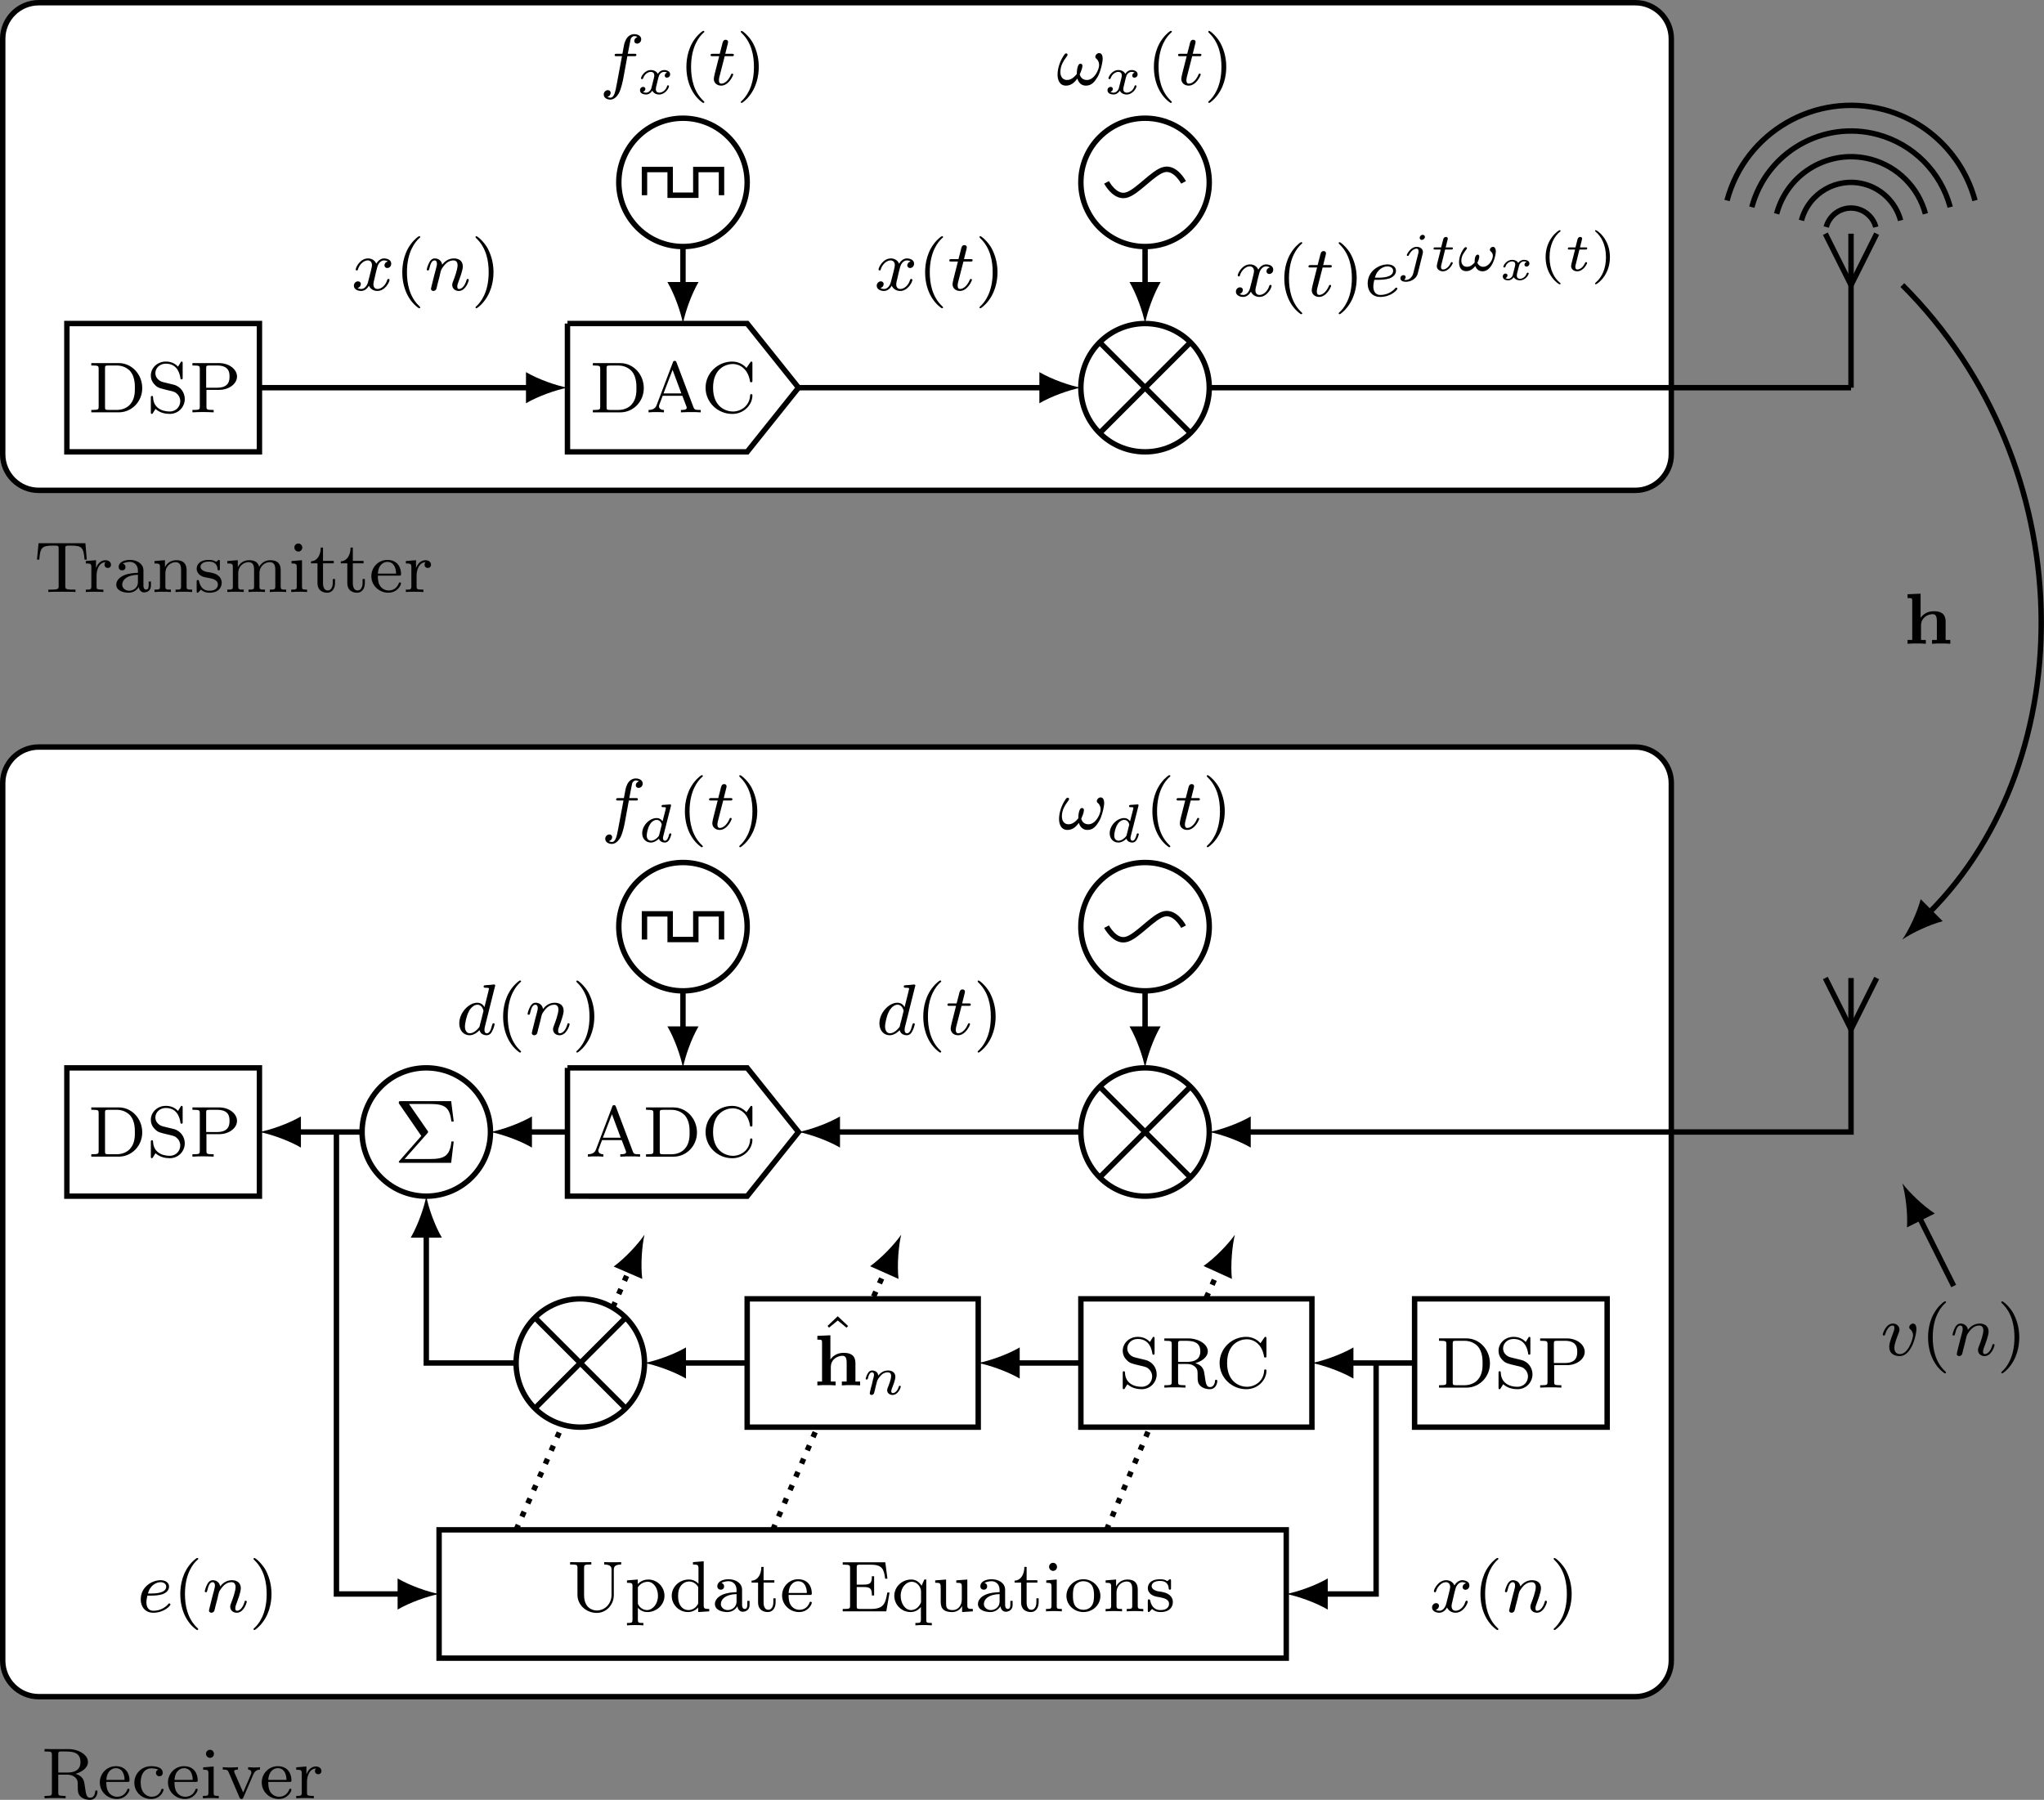 <?xml version="1.0" encoding="UTF-8" standalone="no"?>
<svg
   width="2031.353pt"
   height="1789.073pt"
   viewBox="0 0 2031.353 1789.073"
   version="1.1"
   id="svg212"
   xmlns:xlink="http://www.w3.org/1999/xlink"
   xmlns="http://www.w3.org/2000/svg"
   xmlns:svg="http://www.w3.org/2000/svg">
  <rect x="0" y="0" width="2031.353" height="1789.073" fill="#808080" stroke="none"/>
  <defs
     id="defs47">
    <g
       id="g46">
      <g
         id="glyph-0-0">
        <path
           d="M 5.641,-5.391 H 0.469 l -0.172,1.812 h 0.25 C 0.656,-4.922 0.844,-5.125 2.062,-5.125 c 0.156,0 0.406,0 0.469,0.016 C 2.672,-5.078 2.688,-5 2.688,-4.797 v 4.141 c 0,0.281 0,0.391 -0.828,0.391 h -0.312 V 0 c 0.297,-0.031 1.156,-0.031 1.5,-0.031 0.344,0 1.203,0 1.5,0.031 V -0.266 H 4.25 c -0.828,0 -0.828,-0.109 -0.828,-0.391 v -4.141 c 0,-0.188 0,-0.281 0.156,-0.312 C 3.656,-5.125 3.891,-5.125 4.047,-5.125 c 1.219,0 1.391,0.203 1.5,1.547 h 0.25 z m 0,0"
           id="path1" />
      </g>
      <g
         id="glyph-0-1">
        <path
           d="m 1.469,-1.812 c 0,-0.609 0.25,-1.469 1.016,-1.484 -0.047,0.031 -0.141,0.094 -0.141,0.281 0,0.25 0.203,0.359 0.359,0.359 0.188,0 0.359,-0.125 0.359,-0.359 0,-0.281 -0.25,-0.5 -0.609,-0.5 -0.516,0 -0.875,0.391 -1.031,0.844 H 1.406 v -0.844 l -1.125,0.094 v 0.266 c 0.547,0 0.609,0.047 0.609,0.438 V -0.625 c 0,0.359 -0.109,0.359 -0.609,0.359 V 0 c 0.312,-0.031 0.75,-0.031 0.938,-0.031 0.469,0 0.484,0 1,0.031 V -0.266 H 2.062 c -0.578,0 -0.594,-0.078 -0.594,-0.375 z m 0,0"
           id="path2" />
      </g>
      <g
         id="glyph-0-2">
        <path
           d="m 3.344,-2.375 c 0,-0.781 -0.75,-1.172 -1.484,-1.172 -0.656,0 -1.25,0.25 -1.25,0.781 0,0.234 0.172,0.375 0.375,0.375 0.234,0 0.375,-0.156 0.375,-0.375 0,-0.188 -0.109,-0.328 -0.297,-0.359 0.297,-0.203 0.734,-0.203 0.781,-0.203 0.453,0 0.891,0.312 0.891,0.969 V -2.125 C 2.281,-2.094 1.75,-2.078 1.188,-1.844 c -0.703,0.312 -0.844,0.766 -0.844,1.031 0,0.688 0.812,0.891 1.359,0.891 0.578,0 0.938,-0.328 1.125,-0.641 0.031,0.297 0.234,0.609 0.594,0.609 0.078,0 0.75,-0.031 0.75,-0.766 v -0.438 h -0.25 v 0.438 c 0,0.328 -0.109,0.453 -0.281,0.453 -0.297,0 -0.297,-0.359 -0.297,-0.453 z m -0.609,1.25 c 0,0.781 -0.641,0.984 -0.969,0.984 C 1.359,-0.141 1,-0.422 1,-0.812 1,-1.328 1.5,-1.875 2.734,-1.906 Z m 0,0"
           id="path3" />
      </g>
      <g
         id="glyph-0-3">
        <path
           d="m 3.875,-2.422 c 0,-0.656 -0.312,-1.094 -1.141,-1.094 -0.797,0 -1.156,0.578 -1.25,0.766 v -0.766 l -1.156,0.094 v 0.266 c 0.547,0 0.609,0.047 0.609,0.438 V -0.625 c 0,0.359 -0.094,0.359 -0.609,0.359 V 0 c 0.344,-0.031 0.688,-0.031 0.906,-0.031 0.234,0 0.562,0 0.906,0.031 v -0.266 c -0.5,0 -0.609,0 -0.609,-0.359 v -1.438 c 0,-0.844 0.641,-1.234 1.125,-1.234 0.484,0 0.609,0.344 0.609,0.844 V -0.625 c 0,0.359 -0.094,0.359 -0.609,0.359 V 0 C 3,-0.031 3.359,-0.031 3.562,-0.031 c 0.234,0 0.578,0 0.922,0.031 v -0.266 c -0.516,0 -0.609,0 -0.609,-0.359 z m 0,0"
           id="path4" />
      </g>
      <g
         id="glyph-0-4">
        <path
           d="m 2.844,-3.344 c 0,-0.125 0,-0.203 -0.109,-0.203 -0.047,0 -0.062,0 -0.188,0.125 -0.016,0 -0.094,0.078 -0.109,0.078 -0.016,0 -0.031,0 -0.078,-0.031 C 2.234,-3.469 2,-3.547 1.641,-3.547 c -1.109,0 -1.359,0.594 -1.359,0.984 0,0.391 0.297,0.625 0.312,0.656 0.328,0.234 0.5,0.266 1.047,0.359 0.375,0.078 0.984,0.188 0.984,0.719 0,0.312 -0.203,0.688 -0.938,0.688 -0.812,0 -1.047,-0.625 -1.141,-1.047 C 0.516,-1.297 0.5,-1.328 0.406,-1.328 c -0.125,0 -0.125,0.062 -0.125,0.219 V -0.125 c 0,0.125 0,0.203 0.094,0.203 0.062,0 0.062,0 0.203,-0.156 C 0.625,-0.125 0.703,-0.219 0.75,-0.266 c 0.359,0.328 0.734,0.344 0.938,0.344 1.016,0 1.359,-0.578 1.359,-1.109 0,-0.375 -0.219,-0.938 -1.172,-1.109 -0.062,-0.016 -0.516,-0.094 -0.547,-0.094 -0.25,-0.062 -0.625,-0.234 -0.625,-0.547 0,-0.234 0.188,-0.578 0.938,-0.578 0.891,0 0.938,0.656 0.953,0.875 0,0.062 0.062,0.094 0.109,0.094 0.141,0 0.141,-0.062 0.141,-0.203 z m 0,0"
           id="path5" />
      </g>
      <g
         id="glyph-0-5">
        <path
           d="m 6.219,-2.422 c 0,-0.641 -0.281,-1.094 -1.141,-1.094 -0.734,0 -1.109,0.5 -1.234,0.734 C 3.703,-3.359 3.25,-3.516 2.734,-3.516 c -0.781,0 -1.141,0.547 -1.25,0.766 v -0.766 l -1.156,0.094 v 0.266 c 0.547,0 0.609,0.047 0.609,0.438 V -0.625 c 0,0.359 -0.094,0.359 -0.609,0.359 V 0 c 0.344,-0.031 0.688,-0.031 0.906,-0.031 0.234,0 0.562,0 0.906,0.031 v -0.266 c -0.5,0 -0.609,0 -0.609,-0.359 v -1.438 c 0,-0.844 0.641,-1.234 1.141,-1.234 0.516,0 0.609,0.406 0.609,0.844 V -0.625 c 0,0.359 -0.109,0.359 -0.609,0.359 V 0 c 0.344,-0.031 0.688,-0.031 0.906,-0.031 0.234,0 0.562,0 0.906,0.031 v -0.266 c -0.516,0 -0.609,0 -0.609,-0.359 v -1.438 c 0,-0.844 0.641,-1.234 1.141,-1.234 0.516,0 0.609,0.406 0.609,0.844 V -0.625 c 0,0.359 -0.109,0.359 -0.609,0.359 V 0 c 0.344,-0.031 0.688,-0.031 0.906,-0.031 0.234,0 0.562,0 0.906,0.031 v -0.266 c -0.516,0 -0.609,0 -0.609,-0.359 z m 0,0"
           id="path6" />
      </g>
      <g
         id="glyph-0-6">
        <path
           d="m 1.547,-4.906 c 0,-0.234 -0.172,-0.453 -0.438,-0.453 -0.234,0 -0.438,0.188 -0.438,0.438 0,0.281 0.234,0.453 0.438,0.453 0.281,0 0.438,-0.234 0.438,-0.438 z m -1.188,1.484 v 0.266 c 0.516,0 0.578,0.047 0.578,0.438 V -0.625 c 0,0.359 -0.094,0.359 -0.609,0.359 V 0 c 0.312,-0.031 0.766,-0.031 0.891,-0.031 0.094,0 0.578,0 0.859,0.031 v -0.266 c -0.531,0 -0.562,-0.031 -0.562,-0.344 v -2.906 z m 0,0"
           id="path7" />
      </g>
      <g
         id="glyph-0-7">
        <path
           d="m 1.484,-3.172 h 1.188 V -3.438 h -1.188 v -1.469 h -0.25 c 0,0.734 -0.328,1.484 -1.078,1.516 v 0.219 H 0.875 V -1 c 0,0.938 0.719,1.078 1.078,1.078 C 2.5,0.078 2.812,-0.391 2.812,-1 v -0.438 h -0.25 v 0.422 c 0,0.547 -0.25,0.844 -0.547,0.844 -0.531,0 -0.531,-0.688 -0.531,-0.812 z m 0,0"
           id="path8" />
      </g>
      <g
         id="glyph-0-8">
        <path
           d="m 3.297,-1.812 c 0.172,0 0.219,0 0.219,-0.188 C 3.516,-2.703 3.125,-3.547 2,-3.547 c -0.984,0 -1.766,0.812 -1.766,1.797 0,1.031 0.859,1.828 1.875,1.828 1,0 1.406,-0.844 1.406,-1.031 0,-0.031 -0.031,-0.109 -0.125,-0.109 -0.094,0 -0.109,0.047 -0.125,0.094 -0.281,0.781 -0.969,0.797 -1.109,0.797 -0.359,0 -0.734,-0.156 -0.969,-0.531 C 0.953,-1.062 0.953,-1.578 0.953,-1.812 Z M 0.953,-2.031 C 1.031,-3.141 1.703,-3.328 2,-3.328 c 0.938,0 0.969,1.125 0.969,1.297 z m 0,0"
           id="path9" />
      </g>
      <g
         id="glyph-0-9">
        <path
           d="m 2.656,1.984 c 0.062,0 0.156,0 0.156,-0.094 0,-0.031 0,-0.031 -0.109,-0.141 -1.094,-1.031 -1.359,-2.5 -1.359,-3.734 0,-2.297 0.938,-3.375 1.344,-3.75 0.125,-0.094 0.125,-0.109 0.125,-0.141 0,-0.047 -0.031,-0.094 -0.109,-0.094 -0.125,0 -0.531,0.406 -0.594,0.469 -1.062,1.125 -1.281,2.547 -1.281,3.516 0,1.781 0.734,3.219 1.828,3.969 z m 0,0"
           id="path10" />
      </g>
      <g
         id="glyph-0-10">
        <path
           d="m 2.469,-1.984 c 0,-0.766 -0.141,-1.672 -0.625,-2.609 -0.391,-0.734 -1.125,-1.375 -1.266,-1.375 -0.078,0 -0.094,0.047 -0.094,0.094 0,0.031 0,0.047 0.094,0.141 1.109,1.062 1.359,2.516 1.359,3.75 C 1.938,0.297 1,1.375 0.594,1.75 0.484,1.844 0.484,1.859 0.484,1.891 c 0,0.047 0.016,0.094 0.094,0.094 0.125,0 0.531,-0.406 0.594,-0.469 1.062,-1.125 1.297,-2.547 1.297,-3.5 z m 0,0"
           id="path11" />
      </g>
      <g
         id="glyph-0-11">
        <path
           d="m 0.359,-5.438 v 0.266 h 0.188 c 0.609,0 0.625,0.078 0.625,0.375 v 4.156 c 0,0.297 -0.016,0.375 -0.625,0.375 h -0.188 V 0 h 3.031 c 1.438,0 2.594,-1.188 2.594,-2.672 0,-1.531 -1.156,-2.766 -2.594,-2.766 z m 1.906,5.172 C 1.891,-0.266 1.875,-0.312 1.875,-0.594 v -4.266 c 0,-0.266 0.016,-0.312 0.391,-0.312 h 0.906 c 0.625,0 1.141,0.25 1.5,0.641 0.5,0.609 0.5,1.469 0.5,1.859 0,0.406 0,1.188 -0.5,1.766 -0.266,0.328 -0.781,0.641 -1.5,0.641 z m 0,0"
           id="path12" />
      </g>
      <g
         id="glyph-0-12">
        <path
           d="M 3.375,-5.516 C 3.328,-5.625 3.312,-5.688 3.172,-5.688 3.031,-5.688 3,-5.625 2.969,-5.516 l -1.781,4.688 c -0.078,0.219 -0.25,0.562 -0.906,0.562 V 0 c 0.266,-0.031 0.688,-0.031 0.828,-0.031 0.25,0 0.5,0 0.875,0.031 v -0.266 c -0.344,0 -0.547,-0.172 -0.547,-0.391 0,-0.062 0,-0.078 0.031,-0.172 l 0.375,-1 h 2.172 l 0.453,1.188 C 4.5,-0.547 4.5,-0.516 4.5,-0.5 c 0,0.234 -0.406,0.234 -0.641,0.234 V 0 C 4.547,-0.031 4.562,-0.031 5,-0.031 c 0.438,0 0.594,0 1.047,0.031 V -0.266 H 5.906 c -0.5,0 -0.578,-0.062 -0.672,-0.328 z M 2.938,-4.688 3.906,-2.094 H 1.938 Z m 0,0"
           id="path13" />
      </g>
      <g
         id="glyph-0-13">
        <path
           d="m 5.641,-5.406 c 0,-0.125 0,-0.203 -0.109,-0.203 -0.062,0 -0.062,0 -0.141,0.109 l -0.406,0.594 c -0.281,-0.312 -0.812,-0.703 -1.578,-0.703 -1.594,0 -2.938,1.281 -2.938,2.891 0,1.609 1.328,2.891 2.953,2.891 1.328,0 2.219,-1.062 2.219,-2.031 0,-0.078 0,-0.156 -0.141,-0.156 -0.078,0 -0.109,0.047 -0.109,0.125 -0.062,1.219 -1.062,1.797 -1.906,1.797 -0.672,0 -2.188,-0.422 -2.188,-2.625 0,-2.156 1.438,-2.625 2.188,-2.625 0.75,0 1.672,0.531 1.891,1.906 0,0.062 0.016,0.109 0.125,0.109 0.141,0 0.141,-0.047 0.141,-0.203 z m 0,0"
           id="path14" />
      </g>
      <g
         id="glyph-0-14">
        <path
           d="M 1.859,-3.328 C 1.344,-3.438 0.969,-3.844 0.969,-4.328 0.969,-4.875 1.438,-5.375 2.125,-5.375 c 1.375,0 1.562,1.297 1.609,1.594 0.016,0.094 0.016,0.141 0.125,0.141 0.125,0 0.125,-0.047 0.125,-0.203 v -1.562 c 0,-0.125 0,-0.203 -0.109,-0.203 -0.062,0 -0.078,0.016 -0.125,0.109 l -0.281,0.453 c -0.406,-0.438 -0.906,-0.562 -1.344,-0.562 -0.953,0 -1.656,0.719 -1.656,1.531 0,0.609 0.344,0.938 0.5,1.094 0.281,0.281 0.547,0.344 1.406,0.547 0.688,0.156 0.797,0.188 1.062,0.469 0.078,0.078 0.281,0.344 0.281,0.734 0,0.562 -0.422,1.141 -1.172,1.141 -0.875,0 -1.781,-0.422 -1.828,-1.531 -0.016,-0.125 -0.016,-0.188 -0.125,-0.188 -0.125,0 -0.125,0.062 -0.125,0.219 v 1.547 c 0,0.141 0,0.219 0.109,0.219 0.062,0 0.062,-0.016 0.125,-0.094 0.031,-0.047 0.062,-0.125 0.281,-0.453 0.5,0.438 1.094,0.547 1.578,0.547 0.984,0 1.656,-0.797 1.656,-1.641 0,-0.703 -0.453,-1.406 -1.266,-1.594 z m 0,0"
           id="path15" />
      </g>
      <g
         id="glyph-0-15">
        <path
           d="m 1.906,-2.484 h 1.453 c 0.969,0 1.922,-0.625 1.922,-1.469 0,-0.781 -0.844,-1.484 -1.984,-1.484 h -2.938 v 0.266 h 0.188 c 0.609,0 0.625,0.078 0.625,0.375 v 4.156 c 0,0.297 -0.016,0.375 -0.625,0.375 h -0.188 V 0 c 0.688,-0.031 0.703,-0.031 1.172,-0.031 0.484,0 0.5,0 1.172,0.031 V -0.266 H 2.531 c -0.609,0 -0.625,-0.078 -0.625,-0.375 z M 1.875,-2.719 v -2.141 c 0,-0.266 0.016,-0.312 0.391,-0.312 H 3.094 c 1.359,0 1.359,0.859 1.359,1.219 0,0.344 0,1.234 -1.359,1.234 z m 0,0"
           id="path16" />
      </g>
      <g
         id="glyph-0-16">
        <path
           d="m 3.781,-2.703 c 0.625,-0.172 1.375,-0.625 1.375,-1.312 0,-0.781 -1,-1.422 -2.188,-1.422 H 0.359 v 0.266 h 0.188 c 0.609,0 0.625,0.078 0.625,0.375 v 4.156 c 0,0.297 -0.016,0.375 -0.625,0.375 h -0.188 V 0 c 0.688,-0.031 0.703,-0.031 1.156,-0.031 0.469,0 0.5,0 1.172,0.031 V -0.266 H 2.516 c -0.625,0 -0.641,-0.078 -0.641,-0.375 v -1.969 h 1.016 c 0.578,0 0.844,0.297 0.906,0.359 0.234,0.25 0.234,0.406 0.234,0.938 0,0.5 0,0.844 0.328,1.141 0.344,0.297 0.781,0.344 1.016,0.344 0.672,0 0.828,-0.656 0.828,-0.891 0,-0.047 0,-0.156 -0.125,-0.156 -0.125,0 -0.125,0.094 -0.125,0.141 -0.047,0.5 -0.312,0.672 -0.547,0.672 -0.422,0 -0.469,-0.359 -0.609,-1.375 -0.062,-0.453 -0.141,-1 -1.016,-1.266 z M 2.859,-2.844 H 1.875 v -2.016 c 0,-0.203 0.016,-0.281 0.203,-0.312 0.078,0 0.328,0 0.484,0 0.719,0 1.766,0 1.766,1.156 0,0.891 -0.625,1.172 -1.469,1.172 z m 0,0"
           id="path17" />
      </g>
      <g
         id="glyph-0-17">
        <path
           d="m 2.938,-3.156 c -0.234,0.062 -0.266,0.25 -0.266,0.344 0,0.219 0.156,0.375 0.375,0.375 0.219,0 0.375,-0.141 0.375,-0.391 0,-0.484 -0.531,-0.719 -1.281,-0.719 -1.109,0 -1.859,0.875 -1.859,1.828 0,1.016 0.828,1.797 1.828,1.797 1.125,0 1.406,-0.938 1.406,-1.031 0,-0.094 -0.109,-0.094 -0.125,-0.094 -0.062,0 -0.094,0 -0.125,0.078 -0.047,0.172 -0.281,0.797 -1.078,0.797 -0.484,0 -1.203,-0.375 -1.203,-1.562 0,-1.141 0.594,-1.578 1.172,-1.578 0.078,0 0.5,0 0.781,0.156 z m 0,0"
           id="path18" />
      </g>
      <g
         id="glyph-0-18">
        <path
           d="M 3.531,-2.609 C 3.719,-3.062 4,-3.156 4.281,-3.172 V -3.438 C 4.016,-3.406 4,-3.406 3.672,-3.406 c -0.078,0 -0.453,0 -0.703,-0.031 v 0.266 c 0.281,0.016 0.359,0.188 0.359,0.328 0,0.078 -0.016,0.125 -0.047,0.188 L 2.422,-0.641 1.469,-2.812 C 1.422,-2.906 1.422,-2.953 1.422,-2.969 c 0,-0.203 0.297,-0.203 0.422,-0.203 V -3.438 C 1.5,-3.406 1.125,-3.406 0.984,-3.406 c -0.172,0 -0.547,0 -0.812,-0.031 v 0.266 c 0.484,0 0.531,0.047 0.656,0.312 l 1.188,2.766 c 0.062,0.125 0.109,0.172 0.219,0.172 0.109,0 0.172,-0.062 0.203,-0.156 z m 0,0"
           id="path19" />
      </g>
      <g
         id="glyph-0-19">
        <path
           d="m 5.172,-4.594 c 0,-0.203 0,-0.578 0.812,-0.578 V -5.438 c -0.359,0.016 -0.719,0.016 -0.938,0.016 -0.219,0 -0.578,0 -0.938,-0.016 v 0.266 c 0.812,0 0.812,0.375 0.812,0.578 v 2.75 c 0,1.094 -0.812,1.75 -1.625,1.75 -0.438,0 -1.406,-0.25 -1.406,-1.703 v -3 c 0,-0.297 0.016,-0.375 0.625,-0.375 H 2.688 V -5.438 C 2.016,-5.422 2,-5.422 1.516,-5.422 c -0.469,0 -0.484,0 -1.172,-0.016 v 0.266 h 0.188 c 0.609,0 0.625,0.078 0.625,0.375 v 2.969 c 0,1.141 0.984,2 2.125,2 1.062,0 1.891,-0.891 1.891,-1.984 z m 0,0"
           id="path20" />
      </g>
      <g
         id="glyph-0-20">
        <path
           d="m 2.094,1.281 c -0.516,0 -0.609,0 -0.609,-0.359 v -1.312 c 0.375,0.406 0.781,0.469 1.047,0.469 1,0 1.891,-0.781 1.891,-1.797 0,-1 -0.812,-1.797 -1.781,-1.797 -0.312,0 -0.766,0.078 -1.172,0.5 v -0.5 l -1.188,0.094 v 0.266 c 0.562,0 0.609,0.047 0.609,0.375 v 3.703 c 0,0.359 -0.109,0.359 -0.609,0.359 v 0.266 c 0.344,-0.031 0.688,-0.031 0.906,-0.031 0.234,0 0.562,0 0.906,0.031 z m -0.609,-3.938 c 0.188,-0.312 0.594,-0.609 1.094,-0.609 0.609,0 1.125,0.672 1.125,1.547 0,0.906 -0.578,1.578 -1.219,1.578 -0.281,0 -0.641,-0.125 -0.906,-0.516 -0.094,-0.141 -0.094,-0.156 -0.094,-0.297 z m 0,0"
           id="path21" />
      </g>
      <g
         id="glyph-0-21">
        <path
           d="m 2.625,-5.438 v 0.266 c 0.531,0 0.609,0.047 0.609,0.438 v 1.688 c -0.281,-0.312 -0.656,-0.469 -1.078,-0.469 -1,0 -1.875,0.781 -1.875,1.797 0,0.984 0.797,1.797 1.797,1.797 0.469,0 0.859,-0.219 1.125,-0.5 v 0.5 L 4.422,0 V -0.266 C 3.875,-0.266 3.812,-0.312 3.812,-0.703 V -5.531 Z m 0.578,4.453 c 0,0.141 0,0.172 -0.125,0.328 C 2.859,-0.328 2.5,-0.141 2.125,-0.141 1.75,-0.141 1.438,-0.328 1.25,-0.625 1.031,-0.938 0.984,-1.328 0.984,-1.703 0.984,-2.172 1.062,-2.5 1.25,-2.766 c 0.188,-0.297 0.547,-0.531 0.953,-0.531 0.375,0 0.766,0.203 1,0.609 z m 0,0"
           id="path22" />
      </g>
      <g
         id="glyph-0-22">
        <path
           d="m 5.516,-2.078 h -0.25 c -0.203,1.203 -0.375,1.812 -1.812,1.812 h -1.188 c -0.359,0 -0.375,-0.047 -0.375,-0.328 V -2.688 H 2.656 c 0.797,0 0.906,0.234 0.906,0.938 h 0.25 v -2.125 h -0.25 c 0,0.688 -0.109,0.922 -0.906,0.922 H 1.891 v -1.875 c 0,-0.266 0.016,-0.328 0.375,-0.328 H 3.406 c 1.312,0 1.484,0.484 1.625,1.547 h 0.25 l -0.234,-1.812 H 0.344 v 0.266 h 0.188 c 0.609,0 0.625,0.094 0.625,0.391 v 4.125 c 0,0.297 -0.016,0.375 -0.625,0.375 H 0.344 V 0 h 4.812 z m 0,0"
           id="path23" />
      </g>
      <g
         id="glyph-0-23">
        <path
           d="M 3.812,-3.516 H 3.594 l -0.297,0.688 C 3.031,-3.25 2.656,-3.516 2.156,-3.516 c -1,0 -1.875,0.781 -1.875,1.797 0,1 0.812,1.797 1.797,1.797 0.578,0 0.938,-0.312 1.141,-0.562 v 1.406 c 0,0.359 -0.109,0.359 -0.609,0.359 v 0.266 c 0.344,-0.031 0.688,-0.031 0.906,-0.031 0.234,0 0.562,0 0.906,0.031 V 1.281 c -0.516,0 -0.609,0 -0.609,-0.359 z M 3.234,-1.125 c 0,0.125 0,0.172 -0.125,0.375 -0.281,0.484 -0.703,0.609 -0.984,0.609 -0.641,0 -1.141,-0.719 -1.141,-1.578 0,-0.906 0.594,-1.547 1.219,-1.547 0.656,0 1.031,0.641 1.031,1.078 z m 0,0"
           id="path24" />
      </g>
      <g
         id="glyph-0-24">
        <path
           d="m 2.656,-3.422 v 0.266 c 0.547,0 0.609,0.047 0.609,0.438 v 1.391 c 0,0.688 -0.406,1.188 -1.016,1.188 -0.688,0 -0.719,-0.344 -0.719,-0.75 v -2.625 l -1.203,0.094 v 0.266 c 0.609,0 0.609,0.016 0.609,0.719 v 1.203 c 0,0.578 0,1.312 1.266,1.312 0.75,0 1.047,-0.578 1.078,-0.641 H 3.297 V 0.078 L 4.484,0 V -0.266 C 3.938,-0.266 3.875,-0.312 3.875,-0.703 v -2.812 z m 0,0"
           id="path25" />
      </g>
      <g
         id="glyph-0-25">
        <path
           d="m 3.984,-1.703 c 0,-0.984 -0.828,-1.844 -1.875,-1.844 -1.047,0 -1.875,0.859 -1.875,1.844 0,1 0.859,1.781 1.875,1.781 1.031,0 1.875,-0.781 1.875,-1.781 z m -1.875,1.531 C 1.688,-0.172 1.344,-0.375 1.172,-0.656 0.969,-0.984 0.953,-1.375 0.953,-1.766 c 0,-0.312 0,-0.781 0.234,-1.125 0.219,-0.281 0.547,-0.438 0.922,-0.438 0.422,0 0.766,0.203 0.938,0.469 0.219,0.344 0.234,0.766 0.234,1.094 0,0.359 -0.016,0.797 -0.25,1.141 -0.203,0.312 -0.562,0.453 -0.922,0.453 z m 0,0"
           id="path26" />
      </g>
      <g
         id="glyph-0-26">
        <path
           d="m 2.109,-5.531 -1.125,1.062 0.156,0.203 0.969,-0.797 0.969,0.797 0.172,-0.188 z m 0,0"
           id="path27" />
      </g>
      <g
         id="glyph-1-0">
        <path
           d="M 4,-3.172 C 3.641,-3.094 3.625,-2.781 3.625,-2.75 c 0,0.172 0.141,0.297 0.312,0.297 0.172,0 0.438,-0.141 0.438,-0.484 0,-0.453 -0.5,-0.578 -0.797,-0.578 C 3.219,-3.516 2.906,-3.25 2.719,-2.938 2.547,-3.359 2.141,-3.516 1.812,-3.516 c -0.875,0 -1.359,1 -1.359,1.219 0,0.078 0.062,0.109 0.125,0.109 0.094,0 0.109,-0.047 0.125,-0.141 0.188,-0.578 0.672,-0.969 1.078,-0.969 0.312,0 0.469,0.234 0.469,0.516 C 2.25,-2.625 2.156,-2.25 2.094,-2 c -0.062,0.234 -0.234,0.938 -0.281,1.094 -0.109,0.422 -0.391,0.766 -0.75,0.766 -0.031,0 -0.234,0 -0.406,-0.109 0.359,-0.094 0.359,-0.422 0.359,-0.438 0,-0.188 -0.141,-0.297 -0.312,-0.297 -0.219,0 -0.453,0.188 -0.453,0.484 0,0.375 0.391,0.578 0.797,0.578 0.422,0 0.719,-0.312 0.859,-0.578 0.188,0.391 0.547,0.578 0.938,0.578 0.859,0 1.344,-1 1.344,-1.219 C 4.188,-1.219 4.125,-1.25 4.062,-1.25 c -0.094,0 -0.109,0.062 -0.141,0.141 -0.156,0.531 -0.609,0.969 -1.062,0.969 -0.266,0 -0.453,-0.172 -0.453,-0.516 0,-0.156 0.047,-0.344 0.156,-0.781 0.047,-0.25 0.219,-0.938 0.266,-1.094 0.109,-0.422 0.391,-0.766 0.75,-0.766 0.047,0 0.25,0 0.422,0.125 z m 0,0"
           id="path28" />
      </g>
      <g
         id="glyph-1-1">
        <path
           d="m 1.766,-3.172 h 0.781 c 0.141,0 0.234,0 0.234,-0.156 C 2.781,-3.438 2.688,-3.438 2.547,-3.438 h -0.719 l 0.281,-1.125 c 0.031,-0.125 0.031,-0.156 0.031,-0.172 0,-0.172 -0.125,-0.25 -0.266,-0.25 -0.266,0 -0.328,0.219 -0.406,0.578 l -0.25,0.969 H 0.453 c -0.156,0 -0.25,0 -0.25,0.156 0,0.109 0.094,0.109 0.234,0.109 h 0.719 l -0.484,1.906 C 0.625,-1.062 0.562,-0.781 0.562,-0.672 c 0,0.484 0.391,0.75 0.812,0.75 0.844,0 1.328,-1.125 1.328,-1.219 C 2.703,-1.234 2.641,-1.25 2.594,-1.25 2.5,-1.25 2.5,-1.219 2.438,-1.094 2.281,-0.703 1.875,-0.141 1.391,-0.141 1.234,-0.141 1.125,-0.25 1.125,-0.516 c 0,-0.156 0.031,-0.234 0.047,-0.344 z m 0,0"
           id="path29" />
      </g>
      <g
         id="glyph-1-2">
        <path
           d="m 1.609,-1.812 c 0.172,0 0.766,-0.016 1.188,-0.156 0.688,-0.25 0.719,-0.719 0.719,-0.844 0,-0.453 -0.422,-0.703 -0.938,-0.703 -0.906,0 -2.188,0.703 -2.188,2.125 0,0.812 0.5,1.469 1.375,1.469 1.234,0 1.906,-0.797 1.906,-0.906 0,-0.078 -0.078,-0.125 -0.125,-0.125 -0.047,0 -0.078,0.016 -0.109,0.062 -0.625,0.75 -1.531,0.75 -1.656,0.75 -0.594,0 -0.766,-0.5 -0.766,-0.938 0,-0.25 0.078,-0.609 0.109,-0.734 z M 1.188,-2.047 c 0.25,-0.969 0.984,-1.25 1.391,-1.25 0.312,0 0.625,0.172 0.625,0.484 0,0.766 -1.312,0.766 -1.656,0.766 z m 0,0"
           id="path30" />
      </g>
      <g
         id="glyph-1-3">
        <path
           d="m 5.109,-2.922 c 0,-0.234 -0.078,-0.594 -0.391,-0.594 -0.203,0 -0.422,0.188 -0.422,0.422 0,0.109 0.094,0.188 0.188,0.266 0.109,0.125 0.234,0.328 0.234,0.625 0,0.531 -0.547,1.656 -1.344,1.656 -0.422,0 -0.703,-0.234 -0.797,-0.625 C 2.703,-1.438 2.875,-1.875 2.875,-2.109 c 0,-0.125 -0.062,-0.234 -0.219,-0.234 -0.359,0 -0.406,0.891 -0.406,1.141 -0.281,0.328 -0.609,0.656 -1.078,0.656 -0.5,0 -0.734,-0.406 -0.734,-0.875 0,-0.375 0.094,-0.703 0.25,-1.016 0.234,-0.469 0.547,-0.766 0.547,-0.891 0,-0.094 -0.078,-0.156 -0.156,-0.156 -0.156,0 -0.266,0.234 -0.359,0.375 -0.344,0.562 -0.594,1.312 -0.594,1.969 0,0.609 0.234,1.219 0.938,1.219 0.688,0 1.078,-0.562 1.25,-0.781 0.125,0.438 0.438,0.781 0.938,0.781 0.641,0 0.969,-0.422 1.297,-0.969 0.266,-0.422 0.562,-1.531 0.562,-2.031 z m 0,0"
           id="path31" />
      </g>
      <g
         id="glyph-1-4">
        <path
           d="m 3.047,-3.172 h 0.75 c 0.156,0 0.25,0 0.25,-0.156 C 4.047,-3.438 3.938,-3.438 3.812,-3.438 H 3.094 c 0.141,-0.719 0.219,-1.172 0.297,-1.531 0.031,-0.125 0.047,-0.219 0.172,-0.312 0.109,-0.094 0.172,-0.109 0.25,-0.109 0.125,0 0.25,0.031 0.359,0.094 -0.047,0.016 -0.094,0.031 -0.125,0.062 -0.141,0.078 -0.234,0.219 -0.234,0.375 0,0.188 0.141,0.297 0.312,0.297 0.234,0 0.453,-0.203 0.453,-0.484 0,-0.375 -0.391,-0.562 -0.766,-0.562 -0.281,0 -0.781,0.125 -1.031,0.859 C 2.703,-4.562 2.703,-4.547 2.5,-3.438 H 1.891 c -0.156,0 -0.25,0 -0.25,0.156 0,0.109 0.109,0.109 0.234,0.109 H 2.453 L 1.875,-0.078 C 1.719,0.719 1.609,1.406 1.172,1.406 c -0.016,0 -0.188,0 -0.328,-0.094 0.359,-0.094 0.359,-0.422 0.359,-0.438 0,-0.188 -0.141,-0.297 -0.312,-0.297 -0.219,0 -0.453,0.188 -0.453,0.484 0,0.344 0.344,0.562 0.734,0.562 0.5,0 0.828,-0.516 0.938,-0.703 0.281,-0.531 0.469,-1.531 0.484,-1.609 z m 0,0"
           id="path32" />
      </g>
      <g
         id="glyph-1-5">
        <path
           d="m 1.594,-1.312 c 0.031,-0.109 0.109,-0.422 0.125,-0.531 0.109,-0.438 0.109,-0.438 0.297,-0.703 0.266,-0.391 0.641,-0.75 1.172,-0.75 0.281,0 0.453,0.172 0.453,0.547 0,0.438 -0.328,1.344 -0.484,1.734 -0.109,0.266 -0.109,0.312 -0.109,0.422 0,0.453 0.375,0.672 0.719,0.672 0.781,0 1.109,-1.109 1.109,-1.219 C 4.875,-1.219 4.812,-1.25 4.75,-1.25 c -0.094,0 -0.109,0.062 -0.125,0.141 -0.188,0.656 -0.531,0.969 -0.828,0.969 -0.125,0 -0.188,-0.078 -0.188,-0.266 0,-0.188 0.062,-0.359 0.141,-0.562 0.109,-0.297 0.469,-1.219 0.469,-1.656 0,-0.609 -0.422,-0.891 -0.984,-0.891 -0.656,0 -1.062,0.391 -1.297,0.688 -0.062,-0.438 -0.406,-0.688 -0.812,-0.688 -0.281,0 -0.484,0.188 -0.609,0.438 -0.203,0.375 -0.281,0.766 -0.281,0.781 0,0.078 0.062,0.109 0.125,0.109 0.109,0 0.109,-0.031 0.172,-0.25 0.094,-0.391 0.234,-0.859 0.562,-0.859 0.219,0 0.266,0.203 0.266,0.375 0,0.156 -0.047,0.297 -0.109,0.562 -0.016,0.062 -0.141,0.531 -0.172,0.641 L 0.781,-0.516 c -0.031,0.125 -0.078,0.312 -0.078,0.344 0,0.188 0.156,0.25 0.266,0.25 0.141,0 0.266,-0.094 0.312,-0.188 C 1.312,-0.156 1.375,-0.438 1.406,-0.594 Z m 0,0"
           id="path33" />
      </g>
      <g
         id="glyph-1-6">
        <path
           d="m 4.281,-5.297 c 0.016,-0.016 0.031,-0.109 0.031,-0.125 0,-0.031 -0.031,-0.109 -0.125,-0.109 -0.031,0 -0.281,0.031 -0.453,0.047 l -0.453,0.031 c -0.172,0.016 -0.25,0.016 -0.25,0.156 0,0.125 0.109,0.125 0.203,0.125 0.391,0 0.391,0.047 0.391,0.109 0,0.047 -0.078,0.312 -0.109,0.469 L 3.125,-3.031 C 3.047,-3.172 2.828,-3.516 2.328,-3.516 c -0.938,0 -1.984,1.109 -1.984,2.281 0,0.844 0.531,1.312 1.141,1.312 0.516,0 0.953,-0.406 1.094,-0.562 0.141,0.547 0.688,0.562 0.781,0.562 0.375,0 0.547,-0.297 0.609,-0.438 C 4.141,-0.641 4.25,-1.109 4.25,-1.141 4.25,-1.188 4.219,-1.25 4.125,-1.25 c -0.094,0 -0.109,0.062 -0.172,0.25 -0.109,0.438 -0.25,0.859 -0.562,0.859 -0.188,0 -0.266,-0.156 -0.266,-0.375 0,-0.156 0.031,-0.234 0.047,-0.344 z m -1.703,4.438 c -0.391,0.547 -0.812,0.719 -1.062,0.719 -0.375,0 -0.547,-0.344 -0.547,-0.75 0,-0.375 0.203,-1.234 0.391,-1.578 0.219,-0.484 0.609,-0.828 0.984,-0.828 0.516,0 0.672,0.594 0.672,0.688 0,0.031 -0.203,0.812 -0.25,1.016 -0.109,0.375 -0.109,0.391 -0.188,0.734 z m 0,0"
           id="path34" />
      </g>
      <g
         id="glyph-1-7">
        <path
           d="m 3.953,-2.906 c 0,-0.609 -0.344,-0.609 -0.391,-0.609 -0.188,0 -0.406,0.203 -0.406,0.406 0,0.125 0.062,0.188 0.141,0.25 0.172,0.156 0.281,0.375 0.281,0.641 0,0.359 -0.516,2.078 -1.438,2.078 -0.344,0 -0.625,-0.188 -0.625,-0.688 0,-0.438 0.25,-1.062 0.438,-1.547 0.094,-0.25 0.125,-0.312 0.125,-0.469 0,-0.422 -0.359,-0.672 -0.719,-0.672 -0.797,0 -1.125,1.125 -1.125,1.219 0,0.078 0.062,0.109 0.125,0.109 0.109,0 0.109,-0.047 0.141,-0.125 0.203,-0.703 0.547,-0.984 0.828,-0.984 0.125,0 0.188,0.078 0.188,0.266 0,0.188 -0.062,0.375 -0.141,0.562 -0.391,1.016 -0.422,1.281 -0.422,1.516 0,0.875 0.703,1.031 1.156,1.031 1.328,0 1.844,-2.375 1.844,-2.984 z m 0,0"
           id="path35" />
      </g>
      <g
         id="glyph-2-0">
        <path
           d="m 2.781,-3.734 c 0,-0.172 -0.141,-0.234 -0.25,-0.234 -0.188,0 -0.328,0.188 -0.328,0.328 0,0.125 0.094,0.234 0.234,0.234 0.156,0 0.344,-0.141 0.344,-0.328 z m -1.281,4 c -0.109,0.453 -0.469,0.75 -0.812,0.75 C 0.672,1.016 0.5,1.016 0.5,1 0.5,0.984 0.516,0.969 0.516,0.969 0.609,0.891 0.656,0.797 0.656,0.719 c 0,-0.203 -0.156,-0.234 -0.25,-0.234 -0.156,0 -0.328,0.125 -0.328,0.344 0,0.328 0.375,0.391 0.609,0.391 C 1.094,1.219 1.812,1 2,0.281 l 0.531,-2.141 c 0.016,-0.062 0.031,-0.125 0.031,-0.203 0,-0.344 -0.297,-0.578 -0.688,-0.578 -0.672,0 -1.094,0.812 -1.094,0.922 0,0.031 0.031,0.078 0.109,0.078 0.078,0 0.094,-0.016 0.125,-0.094 C 1.203,-2.125 1.531,-2.438 1.859,-2.438 c 0.188,0 0.219,0.141 0.219,0.297 0,0.078 0,0.156 -0.016,0.172 z m 0,0"
           id="path36" />
      </g>
      <g
         id="glyph-2-1">
        <path
           d="m 1.609,-2.344 h 0.656 c 0.109,0 0.203,0 0.203,-0.141 0,-0.094 -0.078,-0.094 -0.188,-0.094 H 1.672 L 1.875,-3.406 c 0.031,-0.094 0.031,-0.125 0.031,-0.125 0,-0.156 -0.109,-0.203 -0.219,-0.203 -0.062,0 -0.219,0.031 -0.281,0.234 L 1.172,-2.578 H 0.531 c -0.125,0 -0.125,0 -0.156,0.016 -0.031,0.031 -0.047,0.109 -0.047,0.141 0.016,0.078 0.062,0.078 0.188,0.078 H 1.125 l -0.359,1.422 c -0.031,0.125 -0.078,0.328 -0.078,0.406 0,0.344 0.312,0.578 0.672,0.578 0.688,0 1.094,-0.828 1.094,-0.922 0,-0.016 -0.016,-0.094 -0.109,-0.094 -0.078,0 -0.094,0.031 -0.125,0.109 -0.203,0.453 -0.547,0.703 -0.844,0.703 -0.219,0 -0.219,-0.219 -0.219,-0.297 0,-0.078 0,-0.094 0.031,-0.203 z m 0,0"
           id="path37" />
      </g>
      <g
         id="glyph-2-2">
        <path
           d="m 4.359,-2.156 c 0,-0.188 -0.078,-0.484 -0.312,-0.484 -0.172,0 -0.344,0.141 -0.344,0.328 0,0.203 0.328,0.234 0.328,0.656 0,0.438 -0.453,1.219 -1.062,1.219 -0.312,0 -0.516,-0.172 -0.656,-0.438 0.094,-0.172 0.219,-0.5 0.219,-0.688 0,-0.094 -0.047,-0.219 -0.156,-0.219 -0.359,0 -0.359,0.641 -0.359,0.875 -0.234,0.25 -0.469,0.469 -0.844,0.469 -0.391,0 -0.625,-0.281 -0.625,-0.672 0,-0.641 0.438,-1.047 0.578,-1.281 0.031,-0.047 0.047,-0.078 0.047,-0.125 0,-0.047 -0.094,-0.094 -0.141,-0.094 -0.109,0 -0.234,0.188 -0.297,0.281 -0.266,0.406 -0.438,0.891 -0.438,1.391 0,0.562 0.234,0.984 0.797,0.984 0.438,0 0.766,-0.281 1,-0.562 0.125,0.344 0.391,0.578 0.797,0.578 1.062,0 1.469,-1.719 1.469,-2.219 z m 0,0"
           id="path38" />
      </g>
      <g
         id="glyph-2-3">
        <path
           d="m 3.375,-2.359 c -0.219,0.062 -0.266,0.234 -0.266,0.328 0,0.188 0.156,0.234 0.234,0.234 0.188,0 0.359,-0.141 0.359,-0.375 0,-0.328 -0.359,-0.469 -0.656,-0.469 -0.406,0 -0.641,0.312 -0.703,0.422 -0.078,-0.156 -0.312,-0.422 -0.766,-0.422 -0.688,0 -1.094,0.719 -1.094,0.922 0,0.031 0.031,0.078 0.109,0.078 0.094,0 0.109,-0.031 0.125,-0.078 0.156,-0.484 0.562,-0.719 0.844,-0.719 0.297,0 0.391,0.188 0.391,0.391 0,0.062 0,0.125 -0.047,0.312 -0.141,0.547 -0.266,1.094 -0.297,1.172 -0.094,0.219 -0.312,0.422 -0.562,0.422 -0.031,0 -0.203,0 -0.344,-0.094 C 0.938,-0.312 0.969,-0.5 0.969,-0.547 c 0,-0.156 -0.125,-0.234 -0.25,-0.234 -0.156,0 -0.344,0.125 -0.344,0.375 0,0.344 0.375,0.469 0.656,0.469 0.344,0 0.594,-0.234 0.703,-0.422 0.125,0.25 0.406,0.422 0.75,0.422 0.703,0 1.094,-0.734 1.094,-0.922 0,-0.016 0,-0.094 -0.109,-0.094 -0.078,0 -0.094,0.047 -0.109,0.109 C 3.188,-0.328 2.766,-0.141 2.5,-0.141 c -0.219,0 -0.375,-0.125 -0.375,-0.375 0,-0.125 0.016,-0.25 0.078,-0.453 L 2.391,-1.75 c 0.062,-0.234 0.094,-0.344 0.219,-0.484 C 2.688,-2.328 2.844,-2.438 3.031,-2.438 c 0.031,0 0.203,0 0.344,0.078 z m 0,0"
           id="path39" />
      </g>
      <g
         id="glyph-2-4">
        <path
           d="m 3.625,-3.969 c 0,-0.031 0.016,-0.062 0.016,-0.094 0,-0.094 -0.125,-0.094 -0.188,-0.078 L 2.781,-4.094 c -0.109,0 -0.188,0.016 -0.188,0.156 0,0.094 0.078,0.094 0.172,0.094 0.172,0 0.219,0 0.297,0.031 0,0.094 0,0.109 -0.016,0.188 -0.125,0.516 -0.234,0.922 -0.344,1.344 -0.094,-0.141 -0.297,-0.359 -0.656,-0.359 -0.766,0 -1.594,0.797 -1.594,1.688 0,0.641 0.453,1.016 0.953,1.016 0.406,0 0.75,-0.281 0.891,-0.422 0.125,0.375 0.516,0.422 0.656,0.422 0.219,0 0.375,-0.125 0.484,-0.312 0.141,-0.234 0.234,-0.578 0.234,-0.609 0,-0.016 -0.016,-0.094 -0.125,-0.094 -0.078,0 -0.094,0.047 -0.125,0.141 -0.094,0.375 -0.219,0.672 -0.453,0.672 -0.203,0 -0.219,-0.219 -0.219,-0.297 0,-0.078 0,-0.094 0.031,-0.203 z m -1.297,3.188 c -0.031,0.109 -0.031,0.109 -0.109,0.203 -0.328,0.375 -0.641,0.438 -0.781,0.438 -0.25,0 -0.484,-0.156 -0.484,-0.578 0,-0.25 0.125,-0.844 0.328,-1.172 C 1.453,-2.219 1.766,-2.438 2.047,-2.438 c 0.453,0 0.562,0.469 0.562,0.516 L 2.594,-1.844 Z m 0,0"
           id="path40" />
      </g>
      <g
         id="glyph-2-5">
        <path
           d="M 1.75,-2.078 C 1.719,-2.531 1.297,-2.641 1.078,-2.641 0.844,-2.641 0.688,-2.5 0.594,-2.312 0.438,-2.062 0.359,-1.75 0.359,-1.719 c 0,0.062 0.062,0.078 0.109,0.078 0.094,0 0.109,-0.031 0.141,-0.125 C 0.719,-2.25 0.875,-2.438 1.062,-2.438 c 0.219,0 0.219,0.234 0.219,0.297 0,0.094 -0.062,0.344 -0.109,0.5 C 1.125,-1.469 1.078,-1.234 1.047,-1.094 1,-0.953 0.969,-0.797 0.922,-0.641 0.875,-0.469 0.812,-0.172 0.812,-0.141 0.812,0 0.906,0.062 1.016,0.062 c 0.109,0 0.219,-0.078 0.266,-0.172 0,-0.031 0.062,-0.234 0.094,-0.359 L 1.5,-1 c 0.047,-0.156 0.062,-0.266 0.109,-0.406 0.047,-0.203 0.25,-0.516 0.484,-0.734 0.109,-0.125 0.375,-0.297 0.688,-0.297 0.391,0 0.391,0.297 0.391,0.422 0,0.344 -0.25,0.984 -0.359,1.25 -0.047,0.109 -0.078,0.203 -0.078,0.312 0,0.297 0.266,0.516 0.594,0.516 0.609,0 0.906,-0.797 0.906,-0.922 0,-0.016 0,-0.094 -0.109,-0.094 -0.078,0 -0.094,0.031 -0.125,0.156 -0.094,0.312 -0.344,0.656 -0.656,0.656 -0.109,0 -0.156,-0.094 -0.156,-0.219 0,-0.109 0.047,-0.219 0.094,-0.344 C 3.375,-0.938 3.641,-1.609 3.641,-1.938 c 0,-0.5 -0.375,-0.703 -0.828,-0.703 -0.297,0 -0.672,0.094 -1.062,0.562 z m 0,0"
           id="path41" />
      </g>
      <g
         id="glyph-3-0">
        <path
           d="m 3.094,-1.953 c -0.234,0.062 -0.234,0.281 -0.234,0.297 0,0.078 0.062,0.203 0.234,0.203 0.141,0 0.312,-0.125 0.312,-0.344 0,-0.297 -0.328,-0.406 -0.594,-0.406 -0.328,0 -0.547,0.203 -0.641,0.344 -0.156,-0.281 -0.484,-0.344 -0.656,-0.344 -0.625,0 -0.984,0.594 -0.984,0.766 0,0.078 0.078,0.078 0.109,0.078 0.047,0 0.078,0 0.109,-0.062 0.141,-0.484 0.547,-0.609 0.734,-0.609 0.172,0 0.359,0.062 0.359,0.328 0,0.125 -0.094,0.469 -0.266,1.141 -0.062,0.281 -0.297,0.453 -0.516,0.453 -0.031,0 -0.172,0 -0.297,-0.078 0.219,-0.094 0.219,-0.281 0.219,-0.297 0,-0.141 -0.109,-0.203 -0.219,-0.203 -0.125,0 -0.297,0.094 -0.297,0.328 0,0.312 0.328,0.422 0.594,0.422 0.266,0 0.5,-0.172 0.609,-0.344 C 1.875,0.016 2.188,0.062 2.344,0.062 c 0.625,0 0.984,-0.594 0.984,-0.781 0,-0.062 -0.078,-0.062 -0.109,-0.062 -0.078,0 -0.094,0.031 -0.109,0.062 C 2.969,-0.266 2.594,-0.109 2.375,-0.109 c -0.156,0 -0.359,-0.062 -0.359,-0.344 0,-0.062 0,-0.094 0.031,-0.266 0.094,-0.344 0.219,-0.891 0.266,-0.984 0.062,-0.125 0.234,-0.328 0.484,-0.328 0.016,0 0.188,0 0.297,0.078 z m 0,0"
           id="path42" />
      </g>
      <g
         id="glyph-4-0">
        <path
           d="M 2.375,1.359 C 1.719,0.844 1.188,-0.094 1.188,-1.5 c 0,-1.375 0.531,-2.344 1.188,-2.844 0,0 0.031,-0.031 0.031,-0.062 0,-0.031 -0.031,-0.078 -0.109,-0.078 -0.094,0 -1.547,0.938 -1.547,2.984 0,2.047 1.438,3 1.547,3 C 2.375,1.5 2.406,1.453 2.406,1.406 2.406,1.375 2.375,1.359 2.375,1.359 Z m 0,0"
           id="path43" />
      </g>
      <g
         id="glyph-4-1">
        <path
           d="m 2.125,-1.5 c 0,-2.047 -1.438,-2.984 -1.562,-2.984 -0.062,0 -0.078,0.047 -0.078,0.078 0,0.031 0,0.047 0.109,0.141 C 1.125,-3.812 1.688,-2.922 1.688,-1.5 1.688,-0.234 1.25,0.719 0.562,1.297 0.484,1.375 0.484,1.375 0.484,1.406 0.484,1.438 0.5,1.5 0.562,1.5 0.672,1.5 2.125,0.562 2.125,-1.5 Z m 0,0"
           id="path44" />
      </g>
      <g
         id="glyph-5-0">
        <path
           d="m 3.703,-3.25 c 0.094,-0.094 0.094,-0.141 0.094,-0.156 0,-0.047 -0.031,-0.109 -0.062,-0.141 L 1.688,-6.5 h 2.297 c 1.688,0 2.188,0.359 2.391,1.938 h 0.25 l -0.281,-2.25 H 0.812 c -0.234,0 -0.25,0 -0.25,0.234 l 2.484,3.609 -2.375,2.703 C 0.562,-0.156 0.562,-0.141 0.562,-0.109 0.562,0 0.672,0 0.812,0 H 6.344 L 6.625,-2.359 h -0.25 c -0.172,1.672 -0.859,1.938 -2.422,1.938 h -2.75 z m 0,0"
           id="path45" />
      </g>
      <g
         id="glyph-6-0">
        <path
           d="m 4.656,-2.422 c 0,-0.969 -0.609,-1.172 -1.312,-1.172 -0.844,0 -1.281,0.484 -1.453,0.734 V -5.531 l -1.438,0.062 v 0.422 c 0.469,0 0.516,0 0.516,0.312 v 4.312 H 0.453 V 0 c 0.422,-0.031 0.703,-0.031 1,-0.031 0.312,0 0.594,0 1.016,0.031 V -0.422 H 1.938 v -1.594 c 0,-0.891 0.766,-1.25 1.281,-1.25 C 3.5,-3.266 3.688,-3.125 3.688,-2.5 v 2.078 H 3.156 V 0 c 0.422,-0.031 0.703,-0.031 1.016,-0.031 0.312,0 0.578,0 1,0.031 V -0.422 H 4.656 Z m 0,0"
           id="path46" />
      </g>
    </g>
    <clipPath
       id="clip-0">
      <path
         clip-rule="nonzero"
         d="m 201,23 h 29.293 v 87 H 201 Z m 0,0"
         id="path47" />
    </clipPath>
  </defs>
  <g
     id="g212"
     transform="matrix(9,0,0,9,0.018,0.018)">
    <g
       fill="#000000"
       fill-opacity="1"
       id="g47">
      <use
         xlink:href="#glyph-0-0"
         x="3.786"
         y="65.384"
         id="use47" />
    </g>
    <g
       fill="#000000"
       fill-opacity="1"
       id="g57">
      <use
         xlink:href="#glyph-0-1"
         x="9.193"
         y="65.384"
         id="use48" />
      <use
         xlink:href="#glyph-0-2"
         x="12.493"
         y="65.384"
         id="use49" />
      <use
         xlink:href="#glyph-0-3"
         x="16.728"
         y="65.384"
         id="use50" />
      <use
         xlink:href="#glyph-0-4"
         x="21.433"
         y="65.384"
         id="use51" />
      <use
         xlink:href="#glyph-0-5"
         x="24.773"
         y="65.384"
         id="use52" />
      <use
         xlink:href="#glyph-0-6"
         x="31.83"
         y="65.384"
         id="use53" />
      <use
         xlink:href="#glyph-0-7"
         x="34.182"
         y="65.384"
         id="use54" />
      <use
         xlink:href="#glyph-0-7"
         x="37.475"
         y="65.384"
         id="use55" />
      <use
         xlink:href="#glyph-0-8"
         x="40.768"
         y="65.384"
         id="use56" />
      <use
         xlink:href="#glyph-0-1"
         x="44.532"
         y="65.384"
         id="use57" />
    </g>
    <path
       fill-rule="nonzero"
       fill="#ffffff"
       fill-opacity="1"
       stroke-width="0.598"
       stroke-linecap="butt"
       stroke-linejoin="miter"
       stroke="#000000"
       stroke-opacity="1"
       stroke-miterlimit="10"
       d="M -181.419,112.238 V 66.347 c 0,-2.199 1.785,-3.984 3.984,-3.984 H -1.15 c 2.199,0 3.984,1.785 3.984,3.984 v 45.891 c 0,2.199 -1.785,3.984 -3.984,3.984 H -177.435 c -2.199,0 -3.984,-1.785 -3.984,-3.984 z m 0,0"
       transform="matrix(1,0,0,-1,181.716,116.519)"
       id="path57" />
    <path
       fill="none"
       stroke-width="0.598"
       stroke-linecap="butt"
       stroke-linejoin="miter"
       stroke="#000000"
       stroke-opacity="1"
       stroke-miterlimit="10"
       d="M 22.679,73.703 V 90.71"
       transform="matrix(1,0,0,-1,181.716,116.519)"
       id="path58" />
    <path
       fill="none"
       stroke-width="0.598"
       stroke-linecap="butt"
       stroke-linejoin="miter"
       stroke="#000000"
       stroke-opacity="1"
       stroke-miterlimit="10"
       d="m 19.843,90.71 2.836,-5.672 2.832,5.672"
       transform="matrix(1,0,0,-1,181.716,116.519)"
       id="path59" />
    <path
       fill="none"
       stroke-width="0.598"
       stroke-linecap="butt"
       stroke-linejoin="miter"
       stroke="#000000"
       stroke-opacity="1"
       stroke-miterlimit="10"
       d="m 19.94,91.445 c 0.406,1.512 1.957,2.406 3.473,2.004 0.977,-0.262 1.742,-1.027 2.004,-2.004 m -8.215,0.73 c 0.809,3.027 3.918,4.82 6.941,4.012 1.957,-0.523 3.484,-2.055 4.012,-4.012 m -13.691,0.734 c 1.215,4.539 5.879,7.23 10.414,6.016 2.934,-0.789 5.227,-3.082 6.016,-6.016 M 11.725,93.644 c 1.621,6.051 7.84,9.641 13.887,8.02 3.914,-1.051 6.969,-4.105 8.02,-8.02 M 8.987,94.378 C 11.014,101.941 18.784,106.425 26.346,104.402 31.237,103.089 35.057,99.269 36.366,94.378"
       transform="matrix(1,0,0,-1,181.716,116.519)"
       id="path60" />
    <g
       fill="#000000"
       fill-opacity="1"
       id="g60">
      <use
         xlink:href="#glyph-1-0"
         x="136.22"
         y="32.714"
         id="use60" />
    </g>
    <g
       fill="#000000"
       fill-opacity="1"
       id="g61">
      <use
         xlink:href="#glyph-0-9"
         x="140.987"
         y="32.714"
         id="use61" />
    </g>
    <g
       fill="#000000"
       fill-opacity="1"
       id="g62">
      <use
         xlink:href="#glyph-1-1"
         x="144.28"
         y="32.714"
         id="use62" />
    </g>
    <g
       fill="#000000"
       fill-opacity="1"
       id="g63">
      <use
         xlink:href="#glyph-0-10"
         x="147.338"
         y="32.714"
         id="use63" />
    </g>
    <g
       fill="#000000"
       fill-opacity="1"
       id="g64">
      <use
         xlink:href="#glyph-1-2"
         x="150.631"
         y="32.714"
         id="use64" />
    </g>
    <g
       fill="#000000"
       fill-opacity="1"
       id="g65">
      <use
         xlink:href="#glyph-2-0"
         x="154.56"
         y="29.901"
         id="use65" />
    </g>
    <g
       fill="#000000"
       fill-opacity="1"
       id="g67">
      <use
         xlink:href="#glyph-2-1"
         x="157.965"
         y="29.901"
         id="use66" />
      <use
         xlink:href="#glyph-2-2"
         x="160.815"
         y="29.901"
         id="use67" />
    </g>
    <g
       fill="#000000"
       fill-opacity="1"
       id="g68">
      <use
         xlink:href="#glyph-3-0"
         x="165.476"
         y="30.898"
         id="use68" />
    </g>
    <g
       fill="#000000"
       fill-opacity="1"
       id="g69">
      <use
         xlink:href="#glyph-4-0"
         x="169.918"
         y="29.901"
         id="use69" />
    </g>
    <g
       fill="#000000"
       fill-opacity="1"
       id="g70">
      <use
         xlink:href="#glyph-2-1"
         x="172.796"
         y="29.901"
         id="use70" />
    </g>
    <g
       fill="#000000"
       fill-opacity="1"
       id="g71">
      <use
         xlink:href="#glyph-4-1"
         x="175.647"
         y="29.901"
         id="use71" />
    </g>
    <path
       fill="none"
       stroke-width="0.598"
       stroke-linecap="butt"
       stroke-linejoin="miter"
       stroke="#000000"
       stroke-opacity="1"
       stroke-miterlimit="10"
       d="m -48.189,73.703 c 0,3.914 -3.172,7.086 -7.086,7.086 -3.914,0 -7.09,-3.172 -7.09,-7.086 0,-3.914 3.176,-7.086 7.09,-7.086 3.914,0 7.086,3.172 7.086,7.086 z m 0,0"
       transform="matrix(1,0,0,-1,181.716,116.519)"
       id="path71" />
    <path
       fill="none"
       stroke-width="0.598"
       stroke-linecap="butt"
       stroke-linejoin="miter"
       stroke="#000000"
       stroke-opacity="1"
       stroke-miterlimit="10"
       d="m -60.236,78.664 9.922,-9.922"
       transform="matrix(1,0,0,-1,181.716,116.519)"
       id="path72" />
    <path
       fill="none"
       stroke-width="0.598"
       stroke-linecap="butt"
       stroke-linejoin="miter"
       stroke="#000000"
       stroke-opacity="1"
       stroke-miterlimit="10"
       d="m -60.236,68.742 9.922,9.922"
       transform="matrix(1,0,0,-1,181.716,116.519)"
       id="path73" />
    <path
       fill="none"
       stroke-width="0.598"
       stroke-linecap="butt"
       stroke-linejoin="miter"
       stroke="#000000"
       stroke-opacity="1"
       stroke-miterlimit="10"
       d="M -48.189,73.703 H 22.679"
       transform="matrix(1,0,0,-1,181.716,116.519)"
       id="path74" />
    <path
       fill="none"
       stroke-width="0.598"
       stroke-linecap="butt"
       stroke-linejoin="miter"
       stroke="#000000"
       stroke-opacity="1"
       stroke-miterlimit="10"
       d="m -48.189,96.378 c 0,3.914 -3.172,7.086 -7.086,7.086 -3.914,0 -7.09,-3.172 -7.09,-7.086 0,-3.914 3.176,-7.086 7.09,-7.086 3.914,0 7.086,3.172 7.086,7.086 z m 0,0"
       transform="matrix(1,0,0,-1,181.716,116.519)"
       id="path75" />
    <path
       fill="none"
       stroke-width="0.598"
       stroke-linecap="butt"
       stroke-linejoin="miter"
       stroke="#000000"
       stroke-opacity="1"
       stroke-miterlimit="10"
       d="m -59.529,96.378 c 0,0 0.887,-1.691 2.125,-1.418 1.242,0.277 3.016,2.562 4.254,2.836 1.238,0.273 2.125,-1.418 2.125,-1.418"
       transform="matrix(1,0,0,-1,181.716,116.519)"
       id="path76" />
    <path
       fill="none"
       stroke-width="0.598"
       stroke-linecap="butt"
       stroke-linejoin="miter"
       stroke="#000000"
       stroke-opacity="1"
       stroke-miterlimit="10"
       d="M -55.275,89.292 V 84.914"
       transform="matrix(1,0,0,-1,181.716,116.519)"
       id="path77" />
    <path
       fill-rule="nonzero"
       fill="#000000"
       fill-opacity="1"
       d="m 126.441,35.73 c 0.227,-1.223 0.914,-3.207 1.719,-4.582 h -3.438 c 0.801,1.375 1.488,3.359 1.719,4.582"
       id="path78" />
    <g
       fill="#000000"
       fill-opacity="1"
       id="g78">
      <use
         xlink:href="#glyph-1-3"
         x="116.65"
         y="9.378"
         id="use78" />
    </g>
    <g
       fill="#000000"
       fill-opacity="1"
       id="g79">
      <use
         xlink:href="#glyph-2-3"
         x="121.916"
         y="10.374"
         id="use79" />
    </g>
    <g
       fill="#000000"
       fill-opacity="1"
       id="g80">
      <use
         xlink:href="#glyph-0-9"
         x="126.586"
         y="9.378"
         id="use80" />
    </g>
    <g
       fill="#000000"
       fill-opacity="1"
       id="g81">
      <use
         xlink:href="#glyph-1-1"
         x="129.879"
         y="9.378"
         id="use81" />
    </g>
    <g
       fill="#000000"
       fill-opacity="1"
       id="g82">
      <use
         xlink:href="#glyph-0-10"
         x="132.937"
         y="9.378"
         id="use82" />
    </g>
    <path
       fill="none"
       stroke-width="0.598"
       stroke-linecap="butt"
       stroke-linejoin="miter"
       stroke="#000000"
       stroke-opacity="1"
       stroke-miterlimit="10"
       d="m -119.056,80.789 h 19.844 l 5.668,-7.086 -5.668,-7.086 h -19.844 v 14.172"
       transform="matrix(1,0,0,-1,181.716,116.519)"
       id="path82" />
    <g
       fill="#000000"
       fill-opacity="1"
       id="g83">
      <use
         xlink:href="#glyph-0-11"
         x="65.104"
         y="45.541"
         id="use83" />
    </g>
    <g
       fill="#000000"
       fill-opacity="1"
       id="g84">
      <use
         xlink:href="#glyph-0-12"
         x="71.329"
         y="45.541"
         id="use84" />
    </g>
    <g
       fill="#000000"
       fill-opacity="1"
       id="g85">
      <use
         xlink:href="#glyph-0-13"
         x="77.441"
         y="45.541"
         id="use85" />
    </g>
    <path
       fill="none"
       stroke-width="0.598"
       stroke-linecap="butt"
       stroke-linejoin="miter"
       stroke="#000000"
       stroke-opacity="1"
       stroke-miterlimit="10"
       d="m -93.544,73.703 h 27.059"
       transform="matrix(1,0,0,-1,181.716,116.519)"
       id="path85" />
    <path
       fill-rule="nonzero"
       fill="#000000"
       fill-opacity="1"
       d="m 119.352,42.816 c -1.219,-0.227 -3.207,-0.914 -4.582,-1.719 v 3.438 c 1.375,-0.801 3.363,-1.488 4.582,-1.719"
       id="path86" />
    <path
       fill="none"
       stroke-width="0.598"
       stroke-linecap="butt"
       stroke-linejoin="miter"
       stroke="#000000"
       stroke-opacity="1"
       stroke-miterlimit="10"
       d="m -99.212,96.378 c 0,3.914 -3.176,7.086 -7.09,7.086 -3.914,0 -7.086,-3.172 -7.086,-7.086 0,-3.914 3.172,-7.086 7.086,-7.086 3.914,0 7.09,3.172 7.09,7.086 z m 0,0"
       transform="matrix(1,0,0,-1,181.716,116.519)"
       id="path87" />
    <path
       fill="none"
       stroke-width="0.598"
       stroke-linecap="butt"
       stroke-linejoin="miter"
       stroke="#000000"
       stroke-opacity="1"
       stroke-miterlimit="10"
       d="m -110.552,94.96 v 2.836 h 2.836 v -2.836 h 2.832 v 2.836 h 2.836 v -2.836"
       transform="matrix(1,0,0,-1,181.716,116.519)"
       id="path88" />
    <path
       fill="none"
       stroke-width="0.598"
       stroke-linecap="butt"
       stroke-linejoin="miter"
       stroke="#000000"
       stroke-opacity="1"
       stroke-miterlimit="10"
       d="M -106.302,89.292 V 84.914"
       transform="matrix(1,0,0,-1,181.716,116.519)"
       id="path89" />
    <path
       fill-rule="nonzero"
       fill="#000000"
       fill-opacity="1"
       d="m 75.414,35.73 c 0.23,-1.223 0.918,-3.207 1.719,-4.582 h -3.438 c 0.805,1.375 1.492,3.359 1.719,4.582"
       id="path90" />
    <g
       fill="#000000"
       fill-opacity="1"
       id="g90">
      <use
         xlink:href="#glyph-1-4"
         x="66.226"
         y="9.378"
         id="use90" />
    </g>
    <g
       fill="#000000"
       fill-opacity="1"
       id="g91">
      <use
         xlink:href="#glyph-2-3"
         x="70.294"
         y="10.374"
         id="use91" />
    </g>
    <g
       fill="#000000"
       fill-opacity="1"
       id="g92">
      <use
         xlink:href="#glyph-0-9"
         x="74.964"
         y="9.378"
         id="use92" />
    </g>
    <g
       fill="#000000"
       fill-opacity="1"
       id="g93">
      <use
         xlink:href="#glyph-1-1"
         x="78.257"
         y="9.378"
         id="use93" />
    </g>
    <g
       fill="#000000"
       fill-opacity="1"
       id="g94">
      <use
         xlink:href="#glyph-0-10"
         x="81.315"
         y="9.378"
         id="use94" />
    </g>
    <g
       fill="#000000"
       fill-opacity="1"
       id="g95">
      <use
         xlink:href="#glyph-1-0"
         x="96.558"
         y="32.055"
         id="use95" />
    </g>
    <g
       fill="#000000"
       fill-opacity="1"
       id="g96">
      <use
         xlink:href="#glyph-0-9"
         x="101.324"
         y="32.055"
         id="use96" />
    </g>
    <g
       fill="#000000"
       fill-opacity="1"
       id="g97">
      <use
         xlink:href="#glyph-1-1"
         x="104.618"
         y="32.055"
         id="use97" />
    </g>
    <g
       fill="#000000"
       fill-opacity="1"
       id="g98">
      <use
         xlink:href="#glyph-0-10"
         x="107.676"
         y="32.055"
         id="use98" />
    </g>
    <path
       fill="none"
       stroke-width="0.598"
       stroke-linecap="butt"
       stroke-linejoin="miter"
       stroke="#000000"
       stroke-opacity="1"
       stroke-miterlimit="10"
       d="M -174.333,80.789 V 66.617 h 21.262 v 14.172 z m 0,0"
       transform="matrix(1,0,0,-1,181.716,116.519)"
       id="path98" />
    <g
       fill="#000000"
       fill-opacity="1"
       id="g101">
      <use
         xlink:href="#glyph-0-11"
         x="9.72"
         y="45.538"
         id="use99" />
      <use
         xlink:href="#glyph-0-14"
         x="16.185"
         y="45.538"
         id="use100" />
      <use
         xlink:href="#glyph-0-15"
         x="20.889"
         y="45.538"
         id="use101" />
    </g>
    <g
       fill="#000000"
       fill-opacity="1"
       id="g102">
      <use
         xlink:href="#glyph-1-0"
         x="38.825"
         y="32.055"
         id="use102" />
    </g>
    <g
       fill="#000000"
       fill-opacity="1"
       id="g103">
      <use
         xlink:href="#glyph-0-9"
         x="43.591"
         y="32.055"
         id="use103" />
    </g>
    <g
       fill="#000000"
       fill-opacity="1"
       id="g104">
      <use
         xlink:href="#glyph-1-5"
         x="46.885"
         y="32.055"
         id="use104" />
    </g>
    <g
       fill="#000000"
       fill-opacity="1"
       id="g105">
      <use
         xlink:href="#glyph-0-10"
         x="52.023"
         y="32.055"
         id="use105" />
    </g>
    <path
       fill="none"
       stroke-width="0.598"
       stroke-linecap="butt"
       stroke-linejoin="miter"
       stroke="#000000"
       stroke-opacity="1"
       stroke-miterlimit="10"
       d="m -153.071,73.703 h 29.891"
       transform="matrix(1,0,0,-1,181.716,116.519)"
       id="path105" />
    <path
       fill-rule="nonzero"
       fill="#000000"
       fill-opacity="1"
       d="M 62.66,42.816 C 61.438,42.59 59.453,41.902 58.078,41.098 v 3.438 c 1.375,-0.801 3.359,-1.488 4.582,-1.719"
       id="path106" />
    <g
       fill="#000000"
       fill-opacity="1"
       id="g111">
      <use
         xlink:href="#glyph-0-16"
         x="4.556"
         y="198.612"
         id="use106" />
      <use
         xlink:href="#glyph-0-8"
         x="10.785"
         y="198.612"
         id="use107" />
      <use
         xlink:href="#glyph-0-17"
         x="14.549"
         y="198.612"
         id="use108" />
      <use
         xlink:href="#glyph-0-8"
         x="18.312"
         y="198.612"
         id="use109" />
      <use
         xlink:href="#glyph-0-6"
         x="22.076"
         y="198.612"
         id="use110" />
      <use
         xlink:href="#glyph-0-18"
         x="24.428"
         y="198.612"
         id="use111" />
    </g>
    <g
       fill="#000000"
       fill-opacity="1"
       id="g113">
      <use
         xlink:href="#glyph-0-8"
         x="28.666"
         y="198.612"
         id="use112" />
      <use
         xlink:href="#glyph-0-1"
         x="32.43"
         y="198.612"
         id="use113" />
    </g>
    <path
       fill-rule="nonzero"
       fill="#ffffff"
       fill-opacity="1"
       stroke-width="0.598"
       stroke-linecap="butt"
       stroke-linejoin="miter"
       stroke="#000000"
       stroke-opacity="1"
       stroke-miterlimit="10"
       d="m -181.419,30.031 v -96.914 c 0,-2.199 1.785,-3.984 3.984,-3.984 H -1.15 c 2.199,0 3.984,1.785 3.984,3.984 v 96.914 c 0,2.203 -1.785,3.984 -3.984,3.984 H -177.435 c -2.199,0 -3.984,-1.781 -3.984,-3.984 z m 0,0"
       transform="matrix(1,0,0,-1,181.716,116.519)"
       id="path113" />
    <path
       fill="none"
       stroke-width="0.598"
       stroke-linecap="butt"
       stroke-linejoin="miter"
       stroke="#000000"
       stroke-opacity="1"
       stroke-miterlimit="10"
       d="M 22.679,8.503 V -8.504 h -66.742"
       transform="matrix(1,0,0,-1,181.716,116.519)"
       id="path114" />
    <path
       fill-rule="nonzero"
       fill="#000000"
       fill-opacity="1"
       d="m 133.527,125.023 c 1.223,0.23 3.207,0.918 4.582,1.719 v -3.438 c -1.375,0.801 -3.359,1.488 -4.582,1.719"
       id="path115" />
    <path
       fill="none"
       stroke-width="0.598"
       stroke-linecap="butt"
       stroke-linejoin="miter"
       stroke="#000000"
       stroke-opacity="1"
       stroke-miterlimit="10"
       d="m 19.843,8.503 2.836,-5.668 2.832,5.668"
       transform="matrix(1,0,0,-1,181.716,116.519)"
       id="path116" />
    <path
       fill="none"
       stroke-width="0.598"
       stroke-linecap="butt"
       stroke-linejoin="miter"
       stroke="#000000"
       stroke-opacity="1"
       stroke-miterlimit="10"
       d="m -48.189,-8.504 c 0,3.914 -3.172,7.086 -7.086,7.086 -3.914,0 -7.09,-3.172 -7.09,-7.086 0,-3.914 3.176,-7.086 7.09,-7.086 3.914,0 7.086,3.172 7.086,7.086 z m 0,0"
       transform="matrix(1,0,0,-1,181.716,116.519)"
       id="path117" />
    <path
       fill="none"
       stroke-width="0.598"
       stroke-linecap="butt"
       stroke-linejoin="miter"
       stroke="#000000"
       stroke-opacity="1"
       stroke-miterlimit="10"
       d="m -60.236,-3.543 9.922,-9.922"
       transform="matrix(1,0,0,-1,181.716,116.519)"
       id="path118" />
    <path
       fill="none"
       stroke-width="0.598"
       stroke-linecap="butt"
       stroke-linejoin="miter"
       stroke="#000000"
       stroke-opacity="1"
       stroke-miterlimit="10"
       d="m -60.236,-13.465 9.922,9.922"
       transform="matrix(1,0,0,-1,181.716,116.519)"
       id="path119" />
    <path
       fill="none"
       stroke-width="0.598"
       stroke-linecap="butt"
       stroke-linejoin="miter"
       stroke="#000000"
       stroke-opacity="1"
       stroke-miterlimit="10"
       d="M -62.364,-8.504 H -89.419"
       transform="matrix(1,0,0,-1,181.716,116.519)"
       id="path120" />
    <path
       fill-rule="nonzero"
       fill="#000000"
       fill-opacity="1"
       d="m 88.172,125.023 c 1.223,0.23 3.207,0.918 4.582,1.719 v -3.438 c -1.375,0.801 -3.359,1.488 -4.582,1.719"
       id="path121" />
    <g
       fill="#000000"
       fill-opacity="1"
       id="g121">
      <use
         xlink:href="#glyph-1-6"
         x="96.762"
         y="114.26"
         id="use121" />
    </g>
    <g
       fill="#000000"
       fill-opacity="1"
       id="g122">
      <use
         xlink:href="#glyph-0-9"
         x="101.12"
         y="114.26"
         id="use122" />
    </g>
    <g
       fill="#000000"
       fill-opacity="1"
       id="g123">
      <use
         xlink:href="#glyph-1-1"
         x="104.413"
         y="114.26"
         id="use123" />
    </g>
    <g
       fill="#000000"
       fill-opacity="1"
       id="g124">
      <use
         xlink:href="#glyph-0-10"
         x="107.471"
         y="114.26"
         id="use124" />
    </g>
    <path
       fill="none"
       stroke-width="0.598"
       stroke-linecap="butt"
       stroke-linejoin="miter"
       stroke="#000000"
       stroke-opacity="1"
       stroke-miterlimit="10"
       d="m -48.189,14.175 c 0,3.91 -3.172,7.086 -7.086,7.086 -3.914,0 -7.09,-3.176 -7.09,-7.086 0,-3.914 3.176,-7.09 7.09,-7.09 3.914,0 7.086,3.176 7.086,7.09 z m 0,0"
       transform="matrix(1,0,0,-1,181.716,116.519)"
       id="path124" />
    <path
       fill="none"
       stroke-width="0.598"
       stroke-linecap="butt"
       stroke-linejoin="miter"
       stroke="#000000"
       stroke-opacity="1"
       stroke-miterlimit="10"
       d="m -59.529,14.175 c 0,0 0.887,-1.695 2.125,-1.418 1.242,0.273 3.016,2.559 4.254,2.832 1.238,0.277 2.125,-1.414 2.125,-1.414"
       transform="matrix(1,0,0,-1,181.716,116.519)"
       id="path125" />
    <path
       fill="none"
       stroke-width="0.598"
       stroke-linecap="butt"
       stroke-linejoin="miter"
       stroke="#000000"
       stroke-opacity="1"
       stroke-miterlimit="10"
       d="M -55.275,7.085 V 2.707"
       transform="matrix(1,0,0,-1,181.716,116.519)"
       id="path126" />
    <path
       fill-rule="nonzero"
       fill="#000000"
       fill-opacity="1"
       d="m 126.441,117.938 c 0.227,-1.223 0.914,-3.211 1.719,-4.582 h -3.438 c 0.801,1.371 1.488,3.359 1.719,4.582"
       id="path127" />
    <g
       fill="#000000"
       fill-opacity="1"
       id="g127">
      <use
         xlink:href="#glyph-1-3"
         x="116.816"
         y="91.583"
         id="use127" />
    </g>
    <g
       fill="#000000"
       fill-opacity="1"
       id="g128">
      <use
         xlink:href="#glyph-2-4"
         x="122.082"
         y="92.989"
         id="use128" />
    </g>
    <g
       fill="#000000"
       fill-opacity="1"
       id="g129">
      <use
         xlink:href="#glyph-0-9"
         x="126.42"
         y="91.583"
         id="use129" />
    </g>
    <g
       fill="#000000"
       fill-opacity="1"
       id="g130">
      <use
         xlink:href="#glyph-1-1"
         x="129.714"
         y="91.583"
         id="use130" />
    </g>
    <g
       fill="#000000"
       fill-opacity="1"
       id="g131">
      <use
         xlink:href="#glyph-0-10"
         x="132.772"
         y="91.583"
         id="use131" />
    </g>
    <path
       fill="none"
       stroke-width="0.598"
       stroke-linecap="butt"
       stroke-linejoin="miter"
       stroke="#000000"
       stroke-opacity="1"
       stroke-miterlimit="10"
       d="m -119.056,-1.419 h 19.844 l 5.668,-7.086 -5.668,-7.086 H -119.056 V -1.419"
       transform="matrix(1,0,0,-1,181.716,116.519)"
       id="path131" />
    <g
       fill="#000000"
       fill-opacity="1"
       id="g134">
      <use
         xlink:href="#glyph-0-12"
         x="64.633"
         y="127.746"
         id="use132" />
      <use
         xlink:href="#glyph-0-11"
         x="70.976"
         y="127.746"
         id="use133" />
      <use
         xlink:href="#glyph-0-13"
         x="77.44"
         y="127.746"
         id="use134" />
    </g>
    <path
       fill="none"
       stroke-width="0.598"
       stroke-linecap="butt"
       stroke-linejoin="miter"
       stroke="#000000"
       stroke-opacity="1"
       stroke-miterlimit="10"
       d="m -119.056,-8.504 h -4.379"
       transform="matrix(1,0,0,-1,181.716,116.519)"
       id="path134" />
    <path
       fill-rule="nonzero"
       fill="#000000"
       fill-opacity="1"
       d="m 54.156,125.023 c 1.223,0.23 3.207,0.918 4.582,1.719 v -3.438 c -1.375,0.801 -3.359,1.488 -4.582,1.719"
       id="path135" />
    <path
       fill="none"
       stroke-width="0.598"
       stroke-linecap="butt"
       stroke-linejoin="miter"
       stroke="#000000"
       stroke-opacity="1"
       stroke-miterlimit="10"
       d="m -141.736,-8.504 h -7.211"
       transform="matrix(1,0,0,-1,181.716,116.519)"
       id="path136" />
    <path
       fill-rule="nonzero"
       fill="#000000"
       fill-opacity="1"
       d="m 28.645,125.023 c 1.223,0.23 3.207,0.918 4.582,1.719 v -3.438 c -1.375,0.801 -3.359,1.488 -4.582,1.719"
       id="path137" />
    <path
       fill="none"
       stroke-width="0.598"
       stroke-linecap="butt"
       stroke-linejoin="miter"
       stroke="#000000"
       stroke-opacity="1"
       stroke-miterlimit="10"
       d="m -99.212,14.175 c 0,3.91 -3.176,7.086 -7.09,7.086 -3.914,0 -7.086,-3.176 -7.086,-7.086 0,-3.914 3.172,-7.09 7.086,-7.09 3.914,0 7.09,3.176 7.09,7.09 z m 0,0"
       transform="matrix(1,0,0,-1,181.716,116.519)"
       id="path138" />
    <path
       fill="none"
       stroke-width="0.598"
       stroke-linecap="butt"
       stroke-linejoin="miter"
       stroke="#000000"
       stroke-opacity="1"
       stroke-miterlimit="10"
       d="m -110.552,12.757 v 2.832 h 2.836 v -2.832 h 2.832 v 2.832 h 2.836 v -2.832"
       transform="matrix(1,0,0,-1,181.716,116.519)"
       id="path139" />
    <path
       fill="none"
       stroke-width="0.598"
       stroke-linecap="butt"
       stroke-linejoin="miter"
       stroke="#000000"
       stroke-opacity="1"
       stroke-miterlimit="10"
       d="M -106.302,7.085 V 2.707"
       transform="matrix(1,0,0,-1,181.716,116.519)"
       id="path140" />
    <path
       fill-rule="nonzero"
       fill="#000000"
       fill-opacity="1"
       d="m 75.414,117.938 c 0.23,-1.223 0.918,-3.211 1.719,-4.582 h -3.438 c 0.805,1.371 1.492,3.359 1.719,4.582"
       id="path141" />
    <g
       fill="#000000"
       fill-opacity="1"
       id="g141">
      <use
         xlink:href="#glyph-1-4"
         x="66.391"
         y="91.583"
         id="use141" />
    </g>
    <g
       fill="#000000"
       fill-opacity="1"
       id="g142">
      <use
         xlink:href="#glyph-2-4"
         x="70.459"
         y="92.989"
         id="use142" />
    </g>
    <g
       fill="#000000"
       fill-opacity="1"
       id="g143">
      <use
         xlink:href="#glyph-0-9"
         x="74.798"
         y="91.583"
         id="use143" />
    </g>
    <g
       fill="#000000"
       fill-opacity="1"
       id="g144">
      <use
         xlink:href="#glyph-1-1"
         x="78.091"
         y="91.583"
         id="use144" />
    </g>
    <g
       fill="#000000"
       fill-opacity="1"
       id="g145">
      <use
         xlink:href="#glyph-0-10"
         x="81.149"
         y="91.583"
         id="use145" />
    </g>
    <g
       fill="#000000"
       fill-opacity="1"
       id="g146">
      <use
         xlink:href="#glyph-1-6"
         x="50.368"
         y="114.26"
         id="use146" />
    </g>
    <g
       fill="#000000"
       fill-opacity="1"
       id="g147">
      <use
         xlink:href="#glyph-0-9"
         x="54.725"
         y="114.26"
         id="use147" />
    </g>
    <g
       fill="#000000"
       fill-opacity="1"
       id="g148">
      <use
         xlink:href="#glyph-1-5"
         x="58.018"
         y="114.26"
         id="use148" />
    </g>
    <g
       fill="#000000"
       fill-opacity="1"
       id="g149">
      <use
         xlink:href="#glyph-0-10"
         x="63.156"
         y="114.26"
         id="use149" />
    </g>
    <path
       fill="none"
       stroke-width="0.598"
       stroke-linecap="butt"
       stroke-linejoin="miter"
       stroke="#000000"
       stroke-opacity="1"
       stroke-miterlimit="10"
       d="m -174.333,-1.419 v -14.172 h 21.262 V -1.419 Z m 0,0"
       transform="matrix(1,0,0,-1,181.716,116.519)"
       id="path149" />
    <g
       fill="#000000"
       fill-opacity="1"
       id="g152">
      <use
         xlink:href="#glyph-0-11"
         x="9.72"
         y="127.743"
         id="use150" />
      <use
         xlink:href="#glyph-0-14"
         x="16.185"
         y="127.743"
         id="use151" />
      <use
         xlink:href="#glyph-0-15"
         x="20.889"
         y="127.743"
         id="use152" />
    </g>
    <path
       fill="none"
       stroke-width="0.598"
       stroke-linecap="butt"
       stroke-linejoin="miter"
       stroke="#000000"
       stroke-opacity="1"
       stroke-miterlimit="10"
       d="m -127.56,-8.504 c 0,3.914 -3.172,7.086 -7.086,7.086 -3.914,0 -7.09,-3.172 -7.09,-7.086 0,-3.914 3.176,-7.086 7.09,-7.086 3.914,0 7.086,3.172 7.086,7.086 z m 0,0"
       transform="matrix(1,0,0,-1,181.716,116.519)"
       id="path152" />
    <g
       fill="#000000"
       fill-opacity="1"
       id="g153">
      <use
         xlink:href="#glyph-5-0"
         x="43.473"
         y="128.427"
         id="use153" />
    </g>
    <path
       fill="none"
       stroke-width="0.598"
       stroke-linecap="butt"
       stroke-linejoin="miter"
       stroke="#000000"
       stroke-opacity="1"
       stroke-miterlimit="10"
       d="m -25.513,-26.93 v -14.172 h 21.262 v 14.172 z m 0,0"
       transform="matrix(1,0,0,-1,181.716,116.519)"
       id="path153" />
    <g
       fill="#000000"
       fill-opacity="1"
       id="g156">
      <use
         xlink:href="#glyph-0-11"
         x="158.539"
         y="153.255"
         id="use154" />
      <use
         xlink:href="#glyph-0-14"
         x="165.004"
         y="153.255"
         id="use155" />
      <use
         xlink:href="#glyph-0-15"
         x="169.708"
         y="153.255"
         id="use156" />
    </g>
    <g
       fill="#000000"
       fill-opacity="1"
       id="g157">
      <use
         xlink:href="#glyph-1-0"
         x="157.88"
         y="178.039"
         id="use157" />
    </g>
    <g
       fill="#000000"
       fill-opacity="1"
       id="g158">
      <use
         xlink:href="#glyph-0-9"
         x="162.646"
         y="178.039"
         id="use158" />
    </g>
    <g
       fill="#000000"
       fill-opacity="1"
       id="g159">
      <use
         xlink:href="#glyph-1-5"
         x="165.94"
         y="178.039"
         id="use159" />
    </g>
    <g
       fill="#000000"
       fill-opacity="1"
       id="g160">
      <use
         xlink:href="#glyph-0-10"
         x="171.078"
         y="178.039"
         id="use160" />
    </g>
    <path
       fill="none"
       stroke-width="0.598"
       stroke-linecap="butt"
       stroke-linejoin="miter"
       stroke="#000000"
       stroke-opacity="1"
       stroke-miterlimit="10"
       d="m -25.513,-34.016 h -7.215"
       transform="matrix(1,0,0,-1,181.716,116.519)"
       id="path160" />
    <path
       fill-rule="nonzero"
       fill="#000000"
       fill-opacity="1"
       d="m 144.863,150.535 c 1.223,0.23 3.211,0.918 4.586,1.719 v -3.438 c -1.375,0.801 -3.363,1.488 -4.586,1.719"
       id="path161" />
    <g
       fill="#000000"
       fill-opacity="1"
       id="g161">
      <use
         xlink:href="#glyph-1-2"
         x="15.149"
         y="178.039"
         id="use161" />
    </g>
    <g
       fill="#000000"
       fill-opacity="1"
       id="g162">
      <use
         xlink:href="#glyph-0-9"
         x="19.078"
         y="178.039"
         id="use162" />
    </g>
    <g
       fill="#000000"
       fill-opacity="1"
       id="g163">
      <use
         xlink:href="#glyph-1-5"
         x="22.371"
         y="178.039"
         id="use163" />
    </g>
    <g
       fill="#000000"
       fill-opacity="1"
       id="g164">
      <use
         xlink:href="#glyph-0-10"
         x="27.509"
         y="178.039"
         id="use164" />
    </g>
    <path
       fill="none"
       stroke-width="0.598"
       stroke-linecap="butt"
       stroke-linejoin="miter"
       stroke="#000000"
       stroke-opacity="1"
       stroke-miterlimit="10"
       d="m -144.568,-8.504 v -51.023 h 7.215"
       transform="matrix(1,0,0,-1,181.716,116.519)"
       id="path164" />
    <path
       fill-rule="nonzero"
       fill="#000000"
       fill-opacity="1"
       d="m 48.484,176.047 c -1.219,-0.23 -3.207,-0.914 -4.582,-1.719 v 3.438 c 1.375,-0.801 3.363,-1.488 4.582,-1.719"
       id="path165" />
    <path
       fill="none"
       stroke-width="0.598"
       stroke-linecap="butt"
       stroke-linejoin="miter"
       stroke="#000000"
       stroke-opacity="1"
       stroke-miterlimit="10"
       d="M -29.763,-34.016 V -59.528 H -35.56"
       transform="matrix(1,0,0,-1,181.716,116.519)"
       id="path166" />
    <path
       fill-rule="nonzero"
       fill="#000000"
       fill-opacity="1"
       d="m 142.031,176.047 c 1.223,0.23 3.207,0.918 4.582,1.719 v -3.438 c -1.375,0.805 -3.359,1.488 -4.582,1.719"
       id="path167" />
    <path
       fill="none"
       stroke-width="0.598"
       stroke-linecap="butt"
       stroke-linejoin="miter"
       stroke="#000000"
       stroke-opacity="1"
       stroke-dasharray="0.598, 0.996"
       stroke-miterlimit="10"
       d="m -114.032,-27.864 1.84,4.238"
       transform="matrix(1,0,0,-1,181.716,116.519)"
       id="path168" />
    <path
       fill-rule="nonzero"
       fill="#000000"
       fill-opacity="1"
       d="m 71.164,136.363 c -0.695,1.027 -2.117,2.578 -3.402,3.52 l 3.156,1.367 c -0.191,-1.582 -0.031,-3.676 0.246,-4.887"
       id="path169" />
    <path
       fill="none"
       stroke-width="0.598"
       stroke-linecap="butt"
       stroke-linejoin="miter"
       stroke="#000000"
       stroke-opacity="1"
       stroke-dasharray="0.598, 0.996"
       stroke-miterlimit="10"
       d="m -124.728,-52.442 5.242,11.836"
       transform="matrix(1,0,0,-1,181.716,116.519)"
       id="path170" />
    <path
       fill="none"
       stroke-width="0.598"
       stroke-linecap="butt"
       stroke-linejoin="miter"
       stroke="#000000"
       stroke-opacity="1"
       stroke-dasharray="0.598, 0.996"
       stroke-miterlimit="10"
       d="m -85.251,-26.68 1.367,3.07"
       transform="matrix(1,0,0,-1,181.716,116.519)"
       id="path171" />
    <path
       fill-rule="nonzero"
       fill="#000000"
       fill-opacity="1"
       d="m 99.512,136.363 c -0.707,1.023 -2.145,2.555 -3.434,3.484 l 3.137,1.398 c -0.172,-1.582 0.008,-3.676 0.297,-4.883"
       id="path172" />
    <path
       fill="none"
       stroke-width="0.598"
       stroke-linecap="butt"
       stroke-linejoin="miter"
       stroke="#000000"
       stroke-opacity="1"
       stroke-dasharray="0.598, 0.996"
       stroke-miterlimit="10"
       d="m -96.38,-52.442 5.012,11.559"
       transform="matrix(1,0,0,-1,181.716,116.519)"
       id="path173" />
    <path
       fill="none"
       stroke-width="0.598"
       stroke-linecap="butt"
       stroke-linejoin="miter"
       stroke="#000000"
       stroke-opacity="1"
       stroke-dasharray="0.598, 0.996"
       stroke-miterlimit="10"
       d="m -48.532,-26.829 1.469,3.23"
       transform="matrix(1,0,0,-1,181.716,116.519)"
       id="path174" />
    <path
       fill-rule="nonzero"
       fill="#000000"
       fill-opacity="1"
       d="m 136.359,136.363 c -0.711,1.016 -2.16,2.539 -3.461,3.457 l 3.129,1.426 c -0.16,-1.586 0.035,-3.676 0.332,-4.883"
       id="path175" />
    <path
       fill="none"
       stroke-width="0.598"
       stroke-linecap="butt"
       stroke-linejoin="miter"
       stroke="#000000"
       stroke-opacity="1"
       stroke-dasharray="0.598, 0.996"
       stroke-miterlimit="10"
       d="m -59.529,-52.442 4.879,11.559"
       transform="matrix(1,0,0,-1,181.716,116.519)"
       id="path176" />
    <path
       fill="none"
       stroke-width="0.598"
       stroke-linecap="butt"
       stroke-linejoin="miter"
       stroke="#000000"
       stroke-opacity="1"
       stroke-miterlimit="10"
       d="m -133.232,-52.442 v -14.172 h 93.547 v 14.172 z m 0,0"
       transform="matrix(1,0,0,-1,181.716,116.519)"
       id="path177" />
    <g
       fill="#000000"
       fill-opacity="1"
       id="g178">
      <use
         xlink:href="#glyph-0-19"
         x="62.606"
         y="177.964"
         id="use177" />
      <use
         xlink:href="#glyph-0-20"
         x="68.949"
         y="177.964"
         id="use178" />
    </g>
    <g
       fill="#000000"
       fill-opacity="1"
       id="g182">
      <use
         xlink:href="#glyph-0-21"
         x="73.892"
         y="177.964"
         id="use179" />
      <use
         xlink:href="#glyph-0-2"
         x="78.597"
         y="177.964"
         id="use180" />
      <use
         xlink:href="#glyph-0-7"
         x="82.832"
         y="177.964"
         id="use181" />
      <use
         xlink:href="#glyph-0-8"
         x="86.125"
         y="177.964"
         id="use182" />
    </g>
    <g
       fill="#000000"
       fill-opacity="1"
       id="g191">
      <use
         xlink:href="#glyph-0-22"
         x="92.71"
         y="177.964"
         id="use183" />
      <use
         xlink:href="#glyph-0-23"
         x="98.469"
         y="177.964"
         id="use184" />
      <use
         xlink:href="#glyph-0-24"
         x="102.939"
         y="177.964"
         id="use185" />
      <use
         xlink:href="#glyph-0-2"
         x="107.643"
         y="177.964"
         id="use186" />
      <use
         xlink:href="#glyph-0-7"
         x="111.878"
         y="177.964"
         id="use187" />
      <use
         xlink:href="#glyph-0-6"
         x="115.171"
         y="177.964"
         id="use188" />
      <use
         xlink:href="#glyph-0-25"
         x="117.523"
         y="177.964"
         id="use189" />
      <use
         xlink:href="#glyph-0-3"
         x="121.758"
         y="177.964"
         id="use190" />
      <use
         xlink:href="#glyph-0-4"
         x="126.462"
         y="177.964"
         id="use191" />
    </g>
    <path
       fill="none"
       stroke-width="0.598"
       stroke-linecap="butt"
       stroke-linejoin="miter"
       stroke="#000000"
       stroke-opacity="1"
       stroke-miterlimit="10"
       d="m -62.364,-26.93 v -14.172 h 25.512 v 14.172 z m 0,0"
       transform="matrix(1,0,0,-1,181.716,116.519)"
       id="path191" />
    <g
       fill="#000000"
       fill-opacity="1"
       id="g193">
      <use
         xlink:href="#glyph-0-14"
         x="123.507"
         y="153.255"
         id="use192" />
      <use
         xlink:href="#glyph-0-16"
         x="128.212"
         y="153.255"
         id="use193" />
    </g>
    <g
       fill="#000000"
       fill-opacity="1"
       id="g194">
      <use
         xlink:href="#glyph-0-13"
         x="134.202"
         y="153.255"
         id="use194" />
    </g>
    <path
       fill="none"
       stroke-width="0.598"
       stroke-linecap="butt"
       stroke-linejoin="miter"
       stroke="#000000"
       stroke-opacity="1"
       stroke-miterlimit="10"
       d="m -99.212,-26.93 v -14.172 h 25.512 v 14.172 z m 0,0"
       transform="matrix(1,0,0,-1,181.716,116.519)"
       id="path194" />
    <g
       fill="#000000"
       fill-opacity="1"
       id="g195">
      <use
         xlink:href="#glyph-0-26"
         x="90.397"
         y="150.903"
         id="use195" />
    </g>
    <g
       fill="#000000"
       fill-opacity="1"
       id="g196">
      <use
         xlink:href="#glyph-6-0"
         x="89.802"
         y="153.006"
         id="use196" />
    </g>
    <g
       fill="#000000"
       fill-opacity="1"
       id="g197">
      <use
         xlink:href="#glyph-2-5"
         x="95.226"
         y="154.002"
         id="use197" />
    </g>
    <path
       fill="none"
       stroke-width="0.598"
       stroke-linecap="butt"
       stroke-linejoin="miter"
       stroke="#000000"
       stroke-opacity="1"
       stroke-miterlimit="10"
       d="m -62.364,-34.016 h -7.215"
       transform="matrix(1,0,0,-1,181.716,116.519)"
       id="path197" />
    <path
       fill-rule="nonzero"
       fill="#000000"
       fill-opacity="1"
       d="m 108.016,150.535 c 1.219,0.23 3.207,0.918 4.582,1.719 v -3.438 c -1.375,0.801 -3.363,1.488 -4.582,1.719"
       id="path198" />
    <path
       fill="none"
       stroke-width="0.598"
       stroke-linecap="butt"
       stroke-linejoin="miter"
       stroke="#000000"
       stroke-opacity="1"
       stroke-miterlimit="10"
       d="m -124.728,-34.016 h -9.918 v 14.301"
       transform="matrix(1,0,0,-1,181.716,116.519)"
       id="path199" />
    <path
       fill-rule="nonzero"
       fill="#000000"
       fill-opacity="1"
       d="m 47.07,132.109 c -0.23,1.223 -0.918,3.207 -1.719,4.582 h 3.438 c -0.805,-1.375 -1.492,-3.359 -1.719,-4.582"
       id="path200" />
    <path
       fill="none"
       stroke-width="0.598"
       stroke-linecap="butt"
       stroke-linejoin="miter"
       stroke="#000000"
       stroke-opacity="1"
       stroke-miterlimit="10"
       d="m -110.552,-34.016 c 0,3.914 -3.172,7.086 -7.086,7.086 -3.914,0 -7.09,-3.172 -7.09,-7.086 0,-3.914 3.176,-7.086 7.09,-7.086 3.914,0 7.086,3.172 7.086,7.086 z m 0,0"
       transform="matrix(1,0,0,-1,181.716,116.519)"
       id="path201" />
    <path
       fill="none"
       stroke-width="0.598"
       stroke-linecap="butt"
       stroke-linejoin="miter"
       stroke="#000000"
       stroke-opacity="1"
       stroke-miterlimit="10"
       d="m -122.599,-29.055 9.922,-9.922"
       transform="matrix(1,0,0,-1,181.716,116.519)"
       id="path202" />
    <path
       fill="none"
       stroke-width="0.598"
       stroke-linecap="butt"
       stroke-linejoin="miter"
       stroke="#000000"
       stroke-opacity="1"
       stroke-miterlimit="10"
       d="m -122.599,-38.977 9.922,9.922"
       transform="matrix(1,0,0,-1,181.716,116.519)"
       id="path203" />
    <path
       fill="none"
       stroke-width="0.598"
       stroke-linecap="butt"
       stroke-linejoin="miter"
       stroke="#000000"
       stroke-opacity="1"
       stroke-miterlimit="10"
       d="m -99.212,-34.016 h -7.215"
       transform="matrix(1,0,0,-1,181.716,116.519)"
       id="path204" />
    <path
       fill-rule="nonzero"
       fill="#000000"
       fill-opacity="1"
       d="m 71.164,150.535 c 1.223,0.23 3.207,0.918 4.582,1.719 v -3.438 c -1.375,0.801 -3.359,1.488 -4.582,1.719"
       id="path205" />
    <g
       clip-path="url(#clip-0)"
       id="g206">
      <path
         fill="none"
         stroke-width="0.598"
         stroke-linecap="butt"
         stroke-linejoin="miter"
         stroke="#000000"
         stroke-opacity="1"
         stroke-miterlimit="10"
         d="M 28.346,85.039 C 48.28,65.109 48.28,32.687 31.264,15.671"
         transform="matrix(1,0,0,-1,181.716,116.519)"
         id="path206" />
    </g>
    <path
       fill-rule="nonzero"
       fill="#000000"
       fill-opacity="1"
       d="m 210.062,103.762 c 1.027,-0.699 2.918,-1.617 4.457,-2.023 l -2.43,-2.43 c -0.406,1.539 -1.324,3.43 -2.027,4.453"
       id="path207" />
    <g
       fill="#000000"
       fill-opacity="1"
       id="g207">
      <use
         xlink:href="#glyph-6-0"
         x="210.185"
         y="71.098"
         id="use207" />
    </g>
    <g
       fill="#000000"
       fill-opacity="1"
       id="g208">
      <use
         xlink:href="#glyph-1-7"
         x="207.665"
         y="149.693"
         id="use208" />
    </g>
    <g
       fill="#000000"
       fill-opacity="1"
       id="g209">
      <use
         xlink:href="#glyph-0-9"
         x="212.074"
         y="149.693"
         id="use209" />
    </g>
    <g
       fill="#000000"
       fill-opacity="1"
       id="g210">
      <use
         xlink:href="#glyph-1-5"
         x="215.367"
         y="149.693"
         id="use210" />
    </g>
    <g
       fill="#000000"
       fill-opacity="1"
       id="g211">
      <use
         xlink:href="#glyph-0-10"
         x="220.505"
         y="149.693"
         id="use211" />
    </g>
    <path
       fill="none"
       stroke-width="0.598"
       stroke-linecap="butt"
       stroke-linejoin="miter"
       stroke="#000000"
       stroke-opacity="1"
       stroke-miterlimit="10"
       d="m 34.014,-25.512 -3.824,7.648"
       transform="matrix(1,0,0,-1,181.716,116.519)"
       id="path211" />
    <path
       fill-rule="nonzero"
       fill="#000000"
       fill-opacity="1"
       d="m 210.062,130.691 c 0.344,1.195 0.613,3.281 0.512,4.867 l 3.074,-1.535 c -1.332,-0.871 -2.836,-2.34 -3.586,-3.332"
       id="path212" />
  </g>
</svg>
